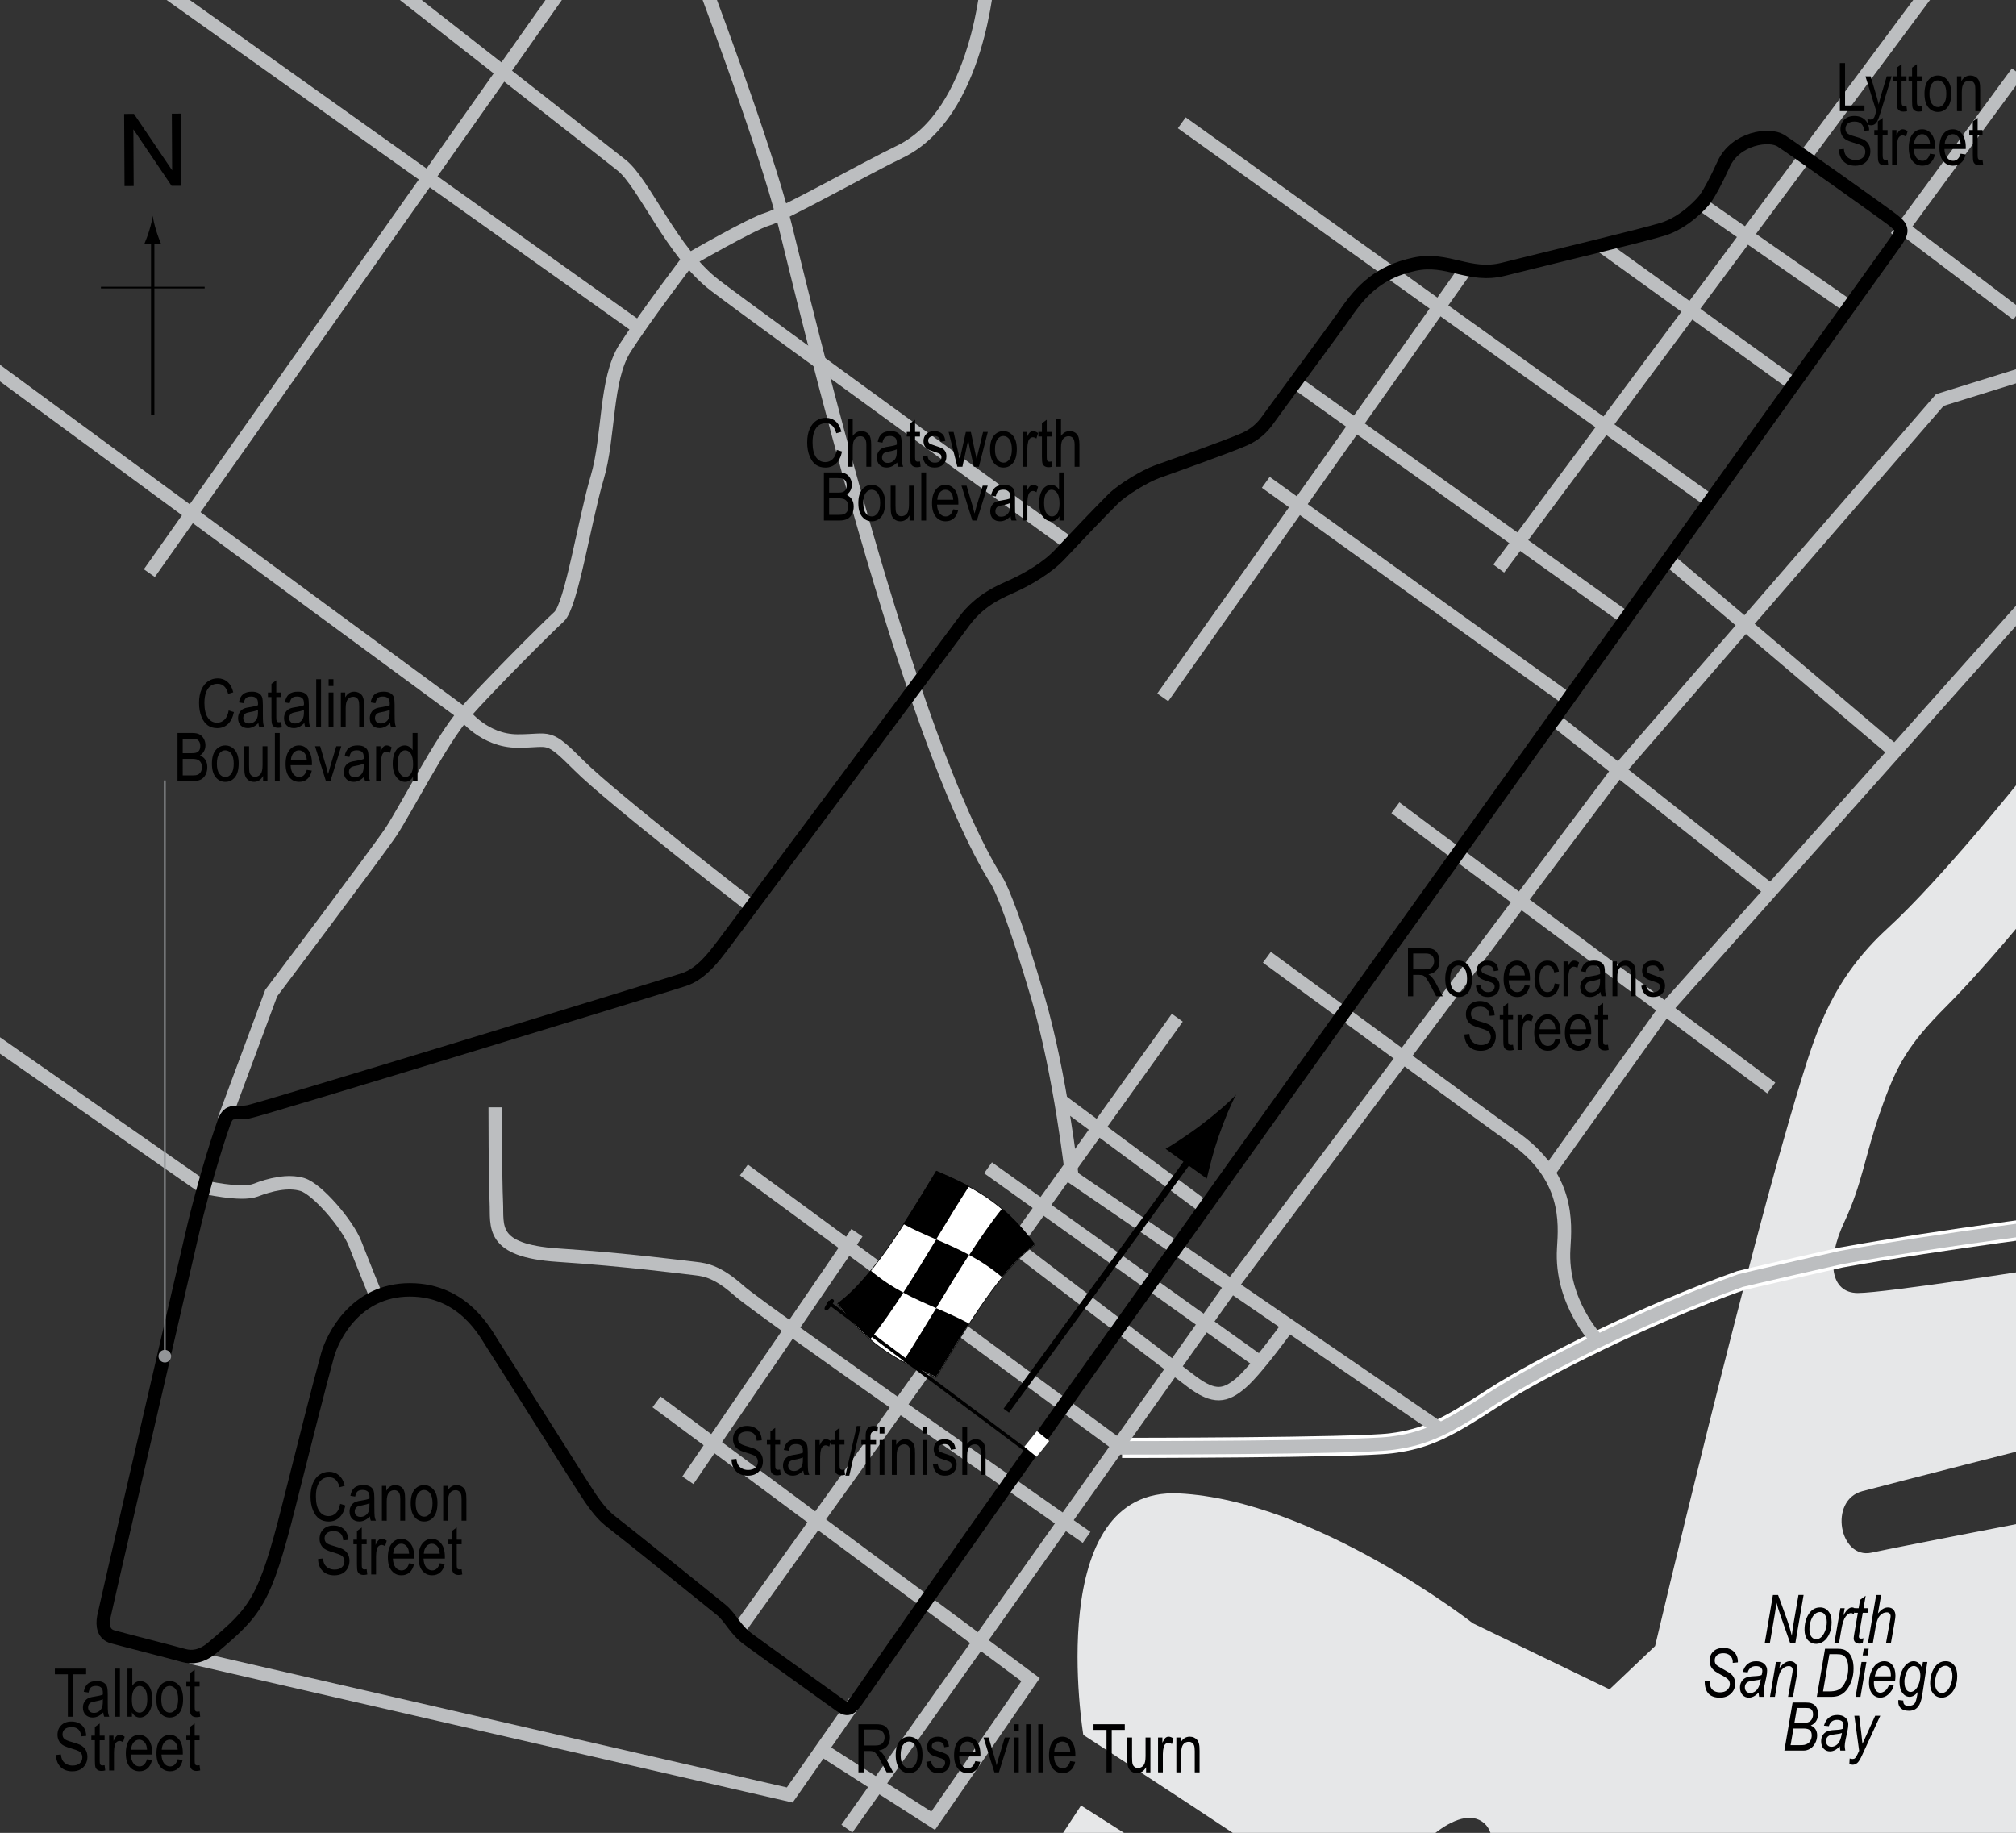 <?xml version="1.0" encoding="UTF-8"?> <!-- Generator: Adobe Illustrator 14.0.0, SVG Export Plug-In . SVG Version: 6.00 Build 43363) --> <svg xmlns="http://www.w3.org/2000/svg" xmlns:xlink="http://www.w3.org/1999/xlink" version="1.1" x="0px" y="0px" width="300px" height="272.744px" viewBox="0 0 300 272.744" xml:space="preserve"><rect x="0" y="0" width="300" height="272.744" fill="#333333" stroke="none"/> <g id="Water"> <path fill="#E6E7E8" d="M300.869,115.795l1.694,19.322c0,0-7.118,8.814-12.881,14.577s-7.459,8.814-9.831,15.593 s-2.712,10.848-5.424,16.61s-2.034,10.508,2.034,10.508s27.797-3.729,27.797-3.729l-0.678,26.441c0,0-21.357,5.424-26.441,6.779 s-3.39,10.17,1.356,9.152s22.373-4.407,22.373-4.407l0.339,79.322l-205.085,1.356c0,0,14.238-24.068,27.797-25.085 s9.491-2.712,9.491-2.712l13.898,9.831l13.56-20.679l22.373,14.237c0,0,3.729,9.364,4.067,13.221s-9.152,14.576-9.152,14.576 l22.712,1.356c0,0,14.916-16.271,16.949-22.034s6.78-16.271,2.712-18.983s-11.525,5.423-13.221,9.152s-5.764,5.424-10.509,1.695 s-35.593-23.729-35.593-23.729s-6.102-36.95,14.237-35.933s43.729,19.322,43.729,19.322l20.339,9.83l6.78-6.44 c0,0,13.559-57.627,21.694-84.068c2.302-7.479,4.746-15.254,12.882-22.711S300.869,115.795,300.869,115.795z"></path> </g> <g id="Bridges"> <path fill="none" stroke="#FFFFFF" stroke-width="3" d="M214.427,212.744"></path> <path fill="none" stroke="#FFFFFF" stroke-width="3" d="M103.919-4.544"></path> <path fill="none" stroke="#FFFFFF" stroke-width="3" d="M166.97,215.456c0,0,34.576,0,40-0.678s8.474-2.372,15.254-6.779 s22.761-12.435,36.761-17.435c0.303-0.107,14.615-3.376,14.988-3.443c15.412-2.779,35.37-5.224,35.37-5.224"></path> </g> <g id="Sideroads"> <path fill="none" stroke="#BCBEC0" stroke-width="2" d="M103.919-4.544c0,0,9.831,25.762,12.881,37.966 s18.304,76.611,31.525,97.627c0.804,1.278,2.917,6.463,6.102,17.288c3.391,11.525,5.085,26.779,5.085,26.779l54.915,37.627"></path> <path fill="none" stroke="#BCBEC0" stroke-width="2" d="M110.699,174.1l56.271,41.355c0,0,34.576,0,40-0.678 s8.474-2.372,15.254-6.779s22.761-12.435,36.761-17.435c0.303-0.107,14.615-3.376,14.988-3.443 c15.412-2.779,35.37-5.224,35.37-5.224"></path> <path fill="none" stroke="#BCBEC0" stroke-width="2" d="M-10.474,148.272l40.667,28.333c0,0,5.666,1.333,7.833,0.5 c2.167-0.833,4.833-1.5,7-0.833s6.667,5.833,7.833,8.833s3,7.5,3,7.5"></path> <path fill="none" stroke="#BCBEC0" stroke-width="2" d="M33.36,166.605l7-18.833c0,0,15.833-21,17.833-24s7.5-13.667,10.833-17.5 s12.334-12.833,14.167-14.5s3.833-14.5,5.667-20.667s1.167-14.666,4.167-19.333s9.333-13,9.333-13s9.5-5.5,11.833-6.167 s14.949-7.741,19.667-10c11.833-5.667,13.167-26.167,13.167-26.167"></path> <path fill="none" stroke="#BCBEC0" stroke-width="2" d="M56.36-3.728c0,0,32.833,25.666,36.167,28.333s7.5,13,13.833,17.833 s52.833,38.5,52.833,38.5"></path> <line fill="none" stroke="#BCBEC0" stroke-width="2" x1="282.36" y1="33.272" x2="300.193" y2="46.772"></line> <line fill="none" stroke="#BCBEC0" stroke-width="2" x1="282.193" y1="35.272" x2="300.193" y2="10.772"></line> <path fill="none" stroke="#BCBEC0" stroke-width="2" d="M188.527,142.439c0,0,33.875,24.865,36.5,26.667 c8.5,5.833,7.905,12.836,7.666,16.667c-0.5,8,5,13.667,5,13.667"></path> <polyline fill="none" stroke="#BCBEC0" stroke-width="2" points="126.026,272.106 183.193,191.439 240.19,115.455 288.665,59.523 303.919,54.777 "></polyline> <polyline fill="none" stroke="#BCBEC0" stroke-width="2" points="97.693,208.606 153.36,249.939 138.86,270.939 122.193,260.272 "></polyline> <polyline fill="none" stroke="#BCBEC0" stroke-width="2" points="28.36,246.606 117.526,267.106 127.193,253.272 "></polyline> <path fill="none" stroke="#BCBEC0" stroke-width="2" d="M73.693,164.772c0,0,0,10.667,0.167,14.167s-1,7.166,9.167,7.833 s19,1.833,20.5,2s3.333,0.501,6.5,3.334s51.667,36.666,51.667,36.666"></path> <line fill="none" stroke="#BCBEC0" stroke-width="2" x1="147.027" y1="173.772" x2="187.36" y2="202.606"></line> <path fill="none" stroke="#BCBEC0" stroke-width="2" d="M191.693,197.272c0,0-4.667,6.5-7,8.5s-4,2.334-7.333-0.166 s-34.5-26.334-34.5-26.334"></path> <line fill="none" stroke="#BCBEC0" stroke-width="2" x1="109.86" y1="242.606" x2="175.193" y2="151.439"></line> <line fill="none" stroke="#BCBEC0" stroke-width="2" x1="102.36" y1="220.272" x2="127.526" y2="183.439"></line> <line fill="none" stroke="#BCBEC0" stroke-width="2" x1="179.193" y1="179.606" x2="157.86" y2="163.772"></line> <line fill="none" stroke="#BCBEC0" stroke-width="2" x1="192.86" y1="56.939" x2="242.36" y2="92.272"></line> <line fill="none" stroke="#BCBEC0" stroke-width="2" x1="254.527" y1="74.605" x2="175.86" y2="18.272"></line> <line fill="none" stroke="#BCBEC0" stroke-width="2" x1="238.36" y1="36.605" x2="267.027" y2="57.272"></line> <line fill="none" stroke="#BCBEC0" stroke-width="2" x1="287.36" y1="-1.895" x2="223.027" y2="84.605"></line> <line fill="none" stroke="#BCBEC0" stroke-width="2" x1="274.86" y1="45.439" x2="253.027" y2="30.272"></line> <line fill="none" stroke="#BCBEC0" stroke-width="2" x1="218.193" y1="39.939" x2="173.027" y2="103.772"></line> <line fill="none" stroke="#BCBEC0" stroke-width="2" x1="188.36" y1="71.772" x2="233.36" y2="104.105"></line> <path fill="none" stroke="#BCBEC0" stroke-width="2" d="M-9.301,48.676l78.328,57.596c0,0,3,4,8,4s4.334-1.167,9.167,3.667 s25.5,20.833,25.5,20.833"></path> <line fill="none" stroke="#BCBEC0" stroke-width="2" x1="16.801" y1="-6.917" x2="94.428" y2="48.337"></line> <line fill="none" stroke="#BCBEC0" stroke-width="2" x1="87.987" y1="-7.935" x2="22.224" y2="85.286"></line> <line fill="none" stroke="#BCBEC0" stroke-width="2" x1="263.581" y1="161.896" x2="207.648" y2="120.201"></line> <line fill="none" stroke="#BCBEC0" stroke-width="2" x1="232.055" y1="107.659" x2="262.902" y2="132.065"></line> <polyline fill="none" stroke="#BCBEC0" stroke-width="2" points="230.699,174.1 247.648,150.371 303.242,87.998 "></polyline> <line fill="none" stroke="#BCBEC0" stroke-width="2" x1="248.665" y1="83.591" x2="282.224" y2="112.065"></line> </g> <g id="Circuit"> <path fill="none" stroke="#000000" stroke-width="2" d="M127.776,252.606c0.343-0.496,15.971-23.086,37.417-53.166 c45.199-63.399,115.902-162.063,116.75-163.25c1.25-1.75,1.292-2.25-0.333-3.5s-14.833-10.625-16.583-11.75s-6.786-0.378-8.542,3.5 c-1.208,2.667-2.125,4.25-2.625,5s-3.167,3.667-6.417,4.667s-16.428,4.122-23.708,5.958c-5.125,1.292-8.302-1.819-13.25-0.75 c-5.208,1.125-7.875,3.834-10.292,7.375c-1.232,1.806-10.625,14.5-11.5,15.75s-1.975,2.242-3.5,2.917 c-2.542,1.125-11.25,4.208-13,4.833s-5.145,2.645-6.583,4.083c-2,2-5.542,5.709-7.917,8.25c-1.872,2.003-4.833,3.666-6.708,4.541 s-5,2-7.5,5.375s-34.708,46.625-35.958,48.25s-3.125,4.208-5.75,5.083s-62.792,19.291-64.792,19.666s-2.875-0.5-3.625,1.5 c-0.227,0.604-2.682,7.604-4.833,16.917c-5.083,22-12.909,55.791-13.083,56.75c-0.25,1.375,0,2.584,1.292,2.958 c1.054,0.306,8.542,2.209,10.625,2.792c1.142,0.319,2.606,0.22,4.25-1.167c6.417-5.416,7.771-6.775,11.375-21.125 c2.292-9.124,4.708-18.624,5.75-22.375c0.74-2.666,4.125-9.75,12.25-9.75s11.375,6.667,12.375,8.167s13.125,20.833,14.5,22.833 s2.199,2.813,3.25,3.625c2.75,2.126,12.958,10.376,16.167,12.959c1.447,1.165,2.051,2.928,4.083,4.416 c3.417,2.501,9.75,7.001,13.667,9.834C126.246,254.655,126.651,254.231,127.776,252.606z"></path> </g> <g id="Startline"> <line fill="none" stroke="#FFFFFF" stroke-width="3" x1="153.36" y1="214.126" x2="155.193" y2="215.606"></line> </g> <g id="Flag"> <g> <g> <path fill="#FFFFFF" stroke="#000000" stroke-width="0.1" d="M154.01,185.232c-4.903,3.529-9.808,11.629-14.711,19.721 c-4.888-2.128-9.776-4.264-14.664-10.938c4.905-3.528,9.809-11.628,14.714-19.719 C144.236,176.422,149.124,178.558,154.01,185.232z"></path> <path d="M134.43,192.347c-1.635,2.529-3.27,4.89-4.905,6.91c-1.629-1.384-3.259-3.104-4.889-5.329 c1.635-1.176,3.27-2.86,4.905-4.883C131.171,190.426,132.8,191.47,134.43,192.347z"></path> <path d="M144.203,196.947c-1.636,2.529-3.271,5.229-4.907,7.927c-1.629-0.71-3.258-1.42-4.887-2.299 c1.635-2.527,3.271-5.225,4.906-7.921C140.944,195.362,142.573,196.071,144.203,196.947z"></path> <path d="M144.209,186.723c-1.635,2.53-3.271,5.229-4.906,7.926c-1.629-0.709-3.259-1.419-4.888-2.298 c1.635-2.527,3.271-5.225,4.906-7.922C140.951,185.138,142.58,185.847,144.209,186.723z"></path> <path d="M154.02,185.171c-1.636,1.175-3.271,2.858-4.907,4.881c-1.628-1.382-3.257-2.428-4.886-3.305 c1.635-2.529,3.27-4.889,4.905-6.908C150.762,181.224,152.391,182.946,154.02,185.171z"></path> <path d="M144.209,176.508c-1.635,2.53-3.27,5.229-4.905,7.927c-1.629-0.709-3.258-1.418-4.887-2.296 c1.636-2.528,3.272-5.226,4.908-7.923C140.953,174.924,142.582,175.633,144.209,176.508z"></path> </g> </g> <line fill="#FFFFFF" stroke="#000000" stroke-width="0.5" x1="123.173" y1="193.735" x2="152.612" y2="215.758"></line> <path d="M123.993,193.376c0.157,0.115,0.215,0.258-0.312,0.965c-0.529,0.704-0.709,0.726-0.867,0.611 c-0.155-0.119-0.224-0.328,0.305-1.033C123.646,193.214,123.838,193.258,123.993,193.376z"></path> <g> <line fill="none" stroke="#000000" x1="149.745" y1="209.914" x2="178.007" y2="171.116"></line> <path d="M181.328,169.146c-0.847,2.447-1.233,4.158-1.75,6.238l-6.132-4.43c0.692-0.378,3.317-2.048,5.374-3.62 c2.206-1.683,4.062-3.312,5.135-4.46C183.199,164.252,182.23,166.526,181.328,169.146z"></path> </g> </g> <g id="North"> <g> <g> <g> <line fill="none" stroke="#000000" stroke-width="0.5" x1="22.723" y1="61.772" x2="22.723" y2="35.489"></line> <path d="M22.211,34.308c-0.25,0.827-0.48,1.364-0.746,2.027h2.521c-0.112-0.237-0.496-1.2-0.745-2.027 c-0.268-0.885-0.45-1.687-0.516-2.207C22.661,32.622,22.478,33.423,22.211,34.308z"></path> </g> </g> </g> <line fill="none" stroke="#000000" stroke-width="0.25" x1="15.018" y1="42.797" x2="30.454" y2="42.797"></line> <g> <path d="M18.529,27.688l-0.057-10.737l1.458-0.008l5.685,8.4l-0.045-8.43l1.362-0.007l0.057,10.737l-1.458,0.008l-5.685-8.407 l0.045,8.438L18.529,27.688z"></path> </g> </g> <g id="Labels"> <g> <path d="M209.519,148.244v-7.158h2.603c0.544,0,0.945,0.067,1.203,0.2c0.26,0.133,0.472,0.355,0.638,0.666 s0.249,0.671,0.249,1.081c0,0.54-0.141,0.978-0.422,1.313c-0.282,0.335-0.691,0.548-1.229,0.639 c0.218,0.131,0.384,0.264,0.498,0.398c0.231,0.273,0.435,0.578,0.61,0.913l1.025,1.948h-0.977l-0.783-1.488 c-0.303-0.583-0.532-0.975-0.687-1.177s-0.304-0.338-0.448-0.409c-0.145-0.07-0.348-0.105-0.607-0.105h-0.897v3.179H209.519z M210.295,144.245h1.67c0.364,0,0.642-0.044,0.83-0.132s0.339-0.226,0.449-0.415s0.166-0.409,0.166-0.659 c0-0.361-0.105-0.646-0.317-0.852s-0.525-0.31-0.942-0.31h-1.855V144.245z"></path> <path d="M215.066,145.651c0-0.895,0.188-1.571,0.563-2.026c0.377-0.456,0.853-0.684,1.429-0.684c0.566,0,1.04,0.228,1.421,0.684 s0.571,1.113,0.571,1.973c0,0.931-0.188,1.625-0.562,2.08s-0.852,0.684-1.431,0.684c-0.569,0-1.044-0.229-1.423-0.686 C215.255,147.217,215.066,146.543,215.066,145.651z M215.803,145.648c0,0.671,0.122,1.171,0.366,1.499s0.547,0.491,0.908,0.491 c0.339,0,0.629-0.166,0.872-0.496c0.242-0.331,0.363-0.829,0.363-1.494c0-0.668-0.122-1.166-0.366-1.494s-0.547-0.491-0.908-0.491 c-0.342,0-0.633,0.165-0.874,0.494S215.803,144.983,215.803,145.648z"></path> <path d="M219.622,146.691l0.718-0.137c0.042,0.366,0.157,0.639,0.346,0.816c0.188,0.179,0.438,0.268,0.75,0.268 c0.313,0,0.554-0.077,0.724-0.232c0.171-0.155,0.256-0.351,0.256-0.588c0-0.205-0.073-0.365-0.22-0.479 c-0.101-0.078-0.345-0.176-0.732-0.293c-0.56-0.172-0.935-0.319-1.123-0.439s-0.335-0.282-0.439-0.483s-0.156-0.431-0.156-0.688 c0-0.443,0.142-0.802,0.425-1.079s0.676-0.415,1.177-0.415c0.315,0,0.593,0.057,0.833,0.171c0.238,0.114,0.422,0.267,0.549,0.459 s0.215,0.467,0.264,0.825l-0.703,0.117c-0.065-0.566-0.373-0.85-0.923-0.85c-0.313,0-0.545,0.063-0.698,0.187 c-0.153,0.125-0.229,0.285-0.229,0.479c0,0.191,0.073,0.342,0.22,0.453c0.089,0.064,0.35,0.168,0.783,0.311 c0.597,0.189,0.982,0.34,1.157,0.453s0.312,0.266,0.409,0.46c0.097,0.194,0.146,0.425,0.146,0.692 c0,0.496-0.157,0.897-0.472,1.203c-0.313,0.307-0.742,0.46-1.286,0.46C220.375,148.361,219.785,147.804,219.622,146.691z"></path> <path d="M226.907,146.574l0.742,0.112c-0.124,0.553-0.348,0.971-0.672,1.252c-0.323,0.282-0.725,0.422-1.203,0.422 c-0.603,0-1.09-0.229-1.463-0.686c-0.372-0.458-0.559-1.117-0.559-1.98c0-0.895,0.188-1.578,0.564-2.048 c0.375-0.47,0.852-0.706,1.428-0.706c0.55,0,1.009,0.231,1.377,0.693s0.552,1.131,0.552,2.007l-0.005,0.234h-3.174 c0.029,0.583,0.164,1.022,0.405,1.318s0.534,0.444,0.879,0.444C226.319,147.638,226.695,147.283,226.907,146.574z M224.539,145.153h2.373c-0.032-0.449-0.129-0.785-0.288-1.006c-0.231-0.322-0.525-0.483-0.884-0.483 c-0.322,0-0.598,0.134-0.825,0.403S224.561,144.697,224.539,145.153z"></path> <path d="M231.345,146.344l0.708,0.112c-0.081,0.619-0.285,1.09-0.613,1.416c-0.326,0.326-0.72,0.488-1.179,0.488 c-0.557,0-1.015-0.229-1.374-0.686c-0.36-0.458-0.54-1.134-0.54-2.029c0-0.902,0.182-1.578,0.544-2.029 c0.363-0.451,0.83-0.676,1.399-0.676c0.439,0,0.81,0.137,1.11,0.41c0.302,0.273,0.494,0.684,0.579,1.23l-0.698,0.127 c-0.068-0.35-0.188-0.611-0.356-0.785c-0.169-0.173-0.373-0.26-0.61-0.26c-0.354,0-0.648,0.157-0.881,0.471 c-0.233,0.314-0.35,0.813-0.35,1.497c0,0.707,0.111,1.217,0.334,1.533c0.224,0.316,0.509,0.474,0.857,0.474 c0.273,0,0.507-0.105,0.701-0.315C231.17,147.113,231.293,146.787,231.345,146.344z"></path> <path d="M232.664,148.244v-5.186h0.649v0.786c0.166-0.365,0.318-0.606,0.457-0.725c0.138-0.119,0.293-0.178,0.466-0.178 c0.241,0,0.486,0.094,0.737,0.283l-0.244,0.815c-0.179-0.127-0.354-0.19-0.522-0.19c-0.153,0-0.293,0.054-0.42,0.161 s-0.217,0.257-0.269,0.449c-0.091,0.335-0.137,0.692-0.137,1.069v2.715H232.664z"></path> <path d="M238.162,147.604c-0.241,0.25-0.491,0.439-0.752,0.566s-0.53,0.19-0.811,0.19c-0.442,0-0.796-0.133-1.06-0.4 s-0.396-0.626-0.396-1.079c0-0.299,0.062-0.565,0.186-0.796s0.293-0.412,0.508-0.542s0.54-0.226,0.977-0.288 c0.586-0.086,1.016-0.188,1.289-0.308l0.005-0.225c0-0.355-0.063-0.604-0.19-0.747c-0.179-0.208-0.454-0.313-0.825-0.313 c-0.335,0-0.586,0.069-0.752,0.208s-0.288,0.4-0.366,0.783l-0.708-0.117c0.101-0.557,0.305-0.962,0.613-1.216 c0.307-0.254,0.747-0.381,1.32-0.381c0.446,0,0.796,0.084,1.05,0.251s0.414,0.375,0.481,0.623c0.066,0.248,0.1,0.609,0.1,1.084 v1.172c0,0.82,0.016,1.337,0.047,1.55c0.03,0.213,0.092,0.421,0.183,0.623h-0.752 C238.233,148.064,238.184,147.852,238.162,147.604z M238.103,145.641c-0.264,0.13-0.656,0.241-1.177,0.332 c-0.303,0.052-0.515,0.111-0.635,0.178s-0.214,0.161-0.281,0.283c-0.066,0.122-0.1,0.263-0.1,0.422 c0,0.248,0.076,0.445,0.229,0.593s0.364,0.222,0.635,0.222c0.257,0,0.491-0.067,0.7-0.2c0.211-0.133,0.367-0.312,0.472-0.535 s0.156-0.548,0.156-0.974V145.641z"></path> <path d="M239.954,148.244v-5.186h0.649v0.732c0.156-0.285,0.347-0.498,0.572-0.638c0.227-0.141,0.485-0.211,0.778-0.211 c0.227,0,0.438,0.045,0.631,0.134s0.35,0.207,0.468,0.352c0.119,0.145,0.207,0.333,0.266,0.564s0.088,0.586,0.088,1.064v3.188 h-0.718v-3.158c0-0.381-0.032-0.66-0.098-0.836c-0.065-0.176-0.167-0.312-0.305-0.408c-0.139-0.096-0.299-0.144-0.481-0.144 c-0.345,0-0.62,0.129-0.825,0.386s-0.308,0.699-0.308,1.325v2.835H239.954z"></path> <path d="M244.236,146.691l0.718-0.137c0.042,0.366,0.157,0.639,0.346,0.816c0.188,0.179,0.438,0.268,0.75,0.268 c0.313,0,0.554-0.077,0.724-0.232c0.171-0.155,0.256-0.351,0.256-0.588c0-0.205-0.073-0.365-0.22-0.479 c-0.101-0.078-0.345-0.176-0.732-0.293c-0.56-0.172-0.935-0.319-1.123-0.439s-0.335-0.282-0.439-0.483s-0.156-0.431-0.156-0.688 c0-0.443,0.142-0.802,0.425-1.079s0.676-0.415,1.177-0.415c0.315,0,0.594,0.057,0.832,0.171c0.24,0.114,0.423,0.267,0.55,0.459 s0.215,0.467,0.264,0.825l-0.703,0.117c-0.065-0.566-0.373-0.85-0.923-0.85c-0.313,0-0.545,0.063-0.698,0.187 c-0.153,0.125-0.229,0.285-0.229,0.479c0,0.191,0.073,0.342,0.22,0.453c0.089,0.064,0.35,0.168,0.783,0.311 c0.597,0.189,0.982,0.34,1.157,0.453s0.312,0.266,0.409,0.46c0.097,0.194,0.146,0.425,0.146,0.692 c0,0.496-0.157,0.897-0.471,1.203c-0.314,0.307-0.743,0.46-1.287,0.46C244.99,148.361,244.399,147.804,244.236,146.691z"></path> <path d="M217.918,153.939l0.732-0.078c0.039,0.394,0.128,0.701,0.266,0.92c0.139,0.22,0.337,0.396,0.594,0.53s0.547,0.2,0.869,0.2 c0.462,0,0.821-0.113,1.076-0.338c0.256-0.226,0.384-0.519,0.384-0.88c0-0.211-0.046-0.396-0.14-0.553 c-0.092-0.158-0.232-0.287-0.42-0.388c-0.187-0.101-0.591-0.243-1.213-0.427c-0.554-0.165-0.947-0.33-1.182-0.496 s-0.417-0.377-0.547-0.632s-0.195-0.544-0.195-0.867c0-0.58,0.188-1.053,0.562-1.421s0.879-0.552,1.514-0.552 c0.437,0,0.817,0.086,1.146,0.259c0.326,0.172,0.58,0.42,0.762,0.742c0.18,0.322,0.277,0.702,0.29,1.138l-0.747,0.068 c-0.039-0.465-0.178-0.811-0.418-1.035c-0.238-0.225-0.575-0.337-1.008-0.337c-0.439,0-0.774,0.099-1.006,0.295 s-0.347,0.452-0.347,0.764c0,0.29,0.085,0.514,0.254,0.674c0.169,0.159,0.55,0.321,1.143,0.484c0.579,0.16,0.985,0.299,1.22,0.417 c0.358,0.183,0.628,0.423,0.811,0.721c0.183,0.298,0.274,0.653,0.274,1.066c0,0.41-0.096,0.783-0.288,1.119 c-0.192,0.337-0.453,0.593-0.783,0.769c-0.331,0.175-0.729,0.263-1.194,0.263c-0.726,0-1.305-0.218-1.735-0.654 C218.159,155.275,217.935,154.685,217.918,153.939z"></path> <path d="M225.15,155.458l0.098,0.776c-0.198,0.052-0.378,0.078-0.537,0.078c-0.251,0-0.452-0.05-0.605-0.149 s-0.258-0.235-0.315-0.408c-0.057-0.172-0.085-0.516-0.085-1.03v-2.983h-0.527v-0.684h0.527v-1.284l0.718-0.527v1.812h0.728v0.684 h-0.728v3.032c0,0.28,0.021,0.46,0.063,0.542c0.062,0.117,0.178,0.176,0.347,0.176C224.914,155.492,225.02,155.48,225.15,155.458z "></path> <path d="M225.829,156.244v-5.186h0.649v0.786c0.166-0.365,0.318-0.606,0.456-0.725c0.139-0.119,0.294-0.178,0.467-0.178 c0.241,0,0.486,0.094,0.737,0.283l-0.244,0.815c-0.179-0.127-0.354-0.19-0.522-0.19c-0.153,0-0.293,0.054-0.42,0.161 s-0.217,0.257-0.269,0.449c-0.091,0.335-0.137,0.692-0.137,1.069v2.715H225.829z"></path> <path d="M231.463,154.574l0.742,0.112c-0.124,0.553-0.348,0.971-0.672,1.252c-0.323,0.282-0.725,0.422-1.203,0.422 c-0.603,0-1.09-0.229-1.463-0.686c-0.372-0.458-0.559-1.117-0.559-1.98c0-0.895,0.188-1.578,0.564-2.048 c0.375-0.47,0.852-0.706,1.428-0.706c0.55,0,1.009,0.231,1.377,0.693s0.552,1.131,0.552,2.007l-0.005,0.234h-3.174 c0.029,0.583,0.164,1.022,0.405,1.318s0.534,0.444,0.879,0.444C230.875,155.638,231.251,155.283,231.463,154.574z M229.095,153.153h2.373c-0.032-0.449-0.129-0.785-0.288-1.006c-0.231-0.322-0.525-0.483-0.884-0.483 c-0.322,0-0.598,0.134-0.825,0.403S229.118,152.697,229.095,153.153z"></path> <path d="M236.024,154.574l0.742,0.112c-0.124,0.553-0.348,0.971-0.672,1.252c-0.323,0.282-0.725,0.422-1.203,0.422 c-0.603,0-1.09-0.229-1.463-0.686c-0.372-0.458-0.559-1.117-0.559-1.98c0-0.895,0.188-1.578,0.564-2.048 c0.375-0.47,0.852-0.706,1.428-0.706c0.55,0,1.009,0.231,1.377,0.693s0.552,1.131,0.552,2.007l-0.005,0.234h-3.174 c0.029,0.583,0.164,1.022,0.405,1.318s0.534,0.444,0.879,0.444C235.436,155.638,235.812,155.283,236.024,154.574z M233.656,153.153h2.373c-0.032-0.449-0.129-0.785-0.288-1.006c-0.231-0.322-0.525-0.483-0.884-0.483 c-0.322,0-0.598,0.134-0.825,0.403S233.678,152.697,233.656,153.153z"></path> <path d="M239.281,155.458l0.098,0.776c-0.198,0.052-0.378,0.078-0.537,0.078c-0.251,0-0.452-0.05-0.605-0.149 s-0.258-0.235-0.315-0.408c-0.057-0.172-0.085-0.516-0.085-1.03v-2.983h-0.527v-0.684h0.527v-1.284l0.718-0.527v1.812h0.728v0.684 h-0.728v3.032c0,0.28,0.021,0.46,0.063,0.542c0.062,0.117,0.178,0.176,0.347,0.176 C239.044,155.492,239.151,155.48,239.281,155.458z"></path> </g> <g> <path d="M108.857,217.166l0.732-0.078c0.039,0.395,0.128,0.701,0.266,0.92c0.139,0.221,0.337,0.396,0.594,0.53 s0.547,0.2,0.869,0.2c0.462,0,0.821-0.113,1.076-0.338c0.256-0.227,0.384-0.52,0.384-0.881c0-0.211-0.046-0.395-0.14-0.553 c-0.092-0.157-0.232-0.286-0.42-0.387c-0.187-0.102-0.591-0.243-1.213-0.428c-0.554-0.164-0.947-0.329-1.182-0.495 s-0.417-0.377-0.547-0.632c-0.13-0.256-0.195-0.545-0.195-0.867c0-0.58,0.188-1.053,0.562-1.421s0.879-0.552,1.514-0.552 c0.437,0,0.817,0.086,1.146,0.259c0.326,0.173,0.58,0.42,0.762,0.742c0.18,0.322,0.277,0.702,0.29,1.138l-0.747,0.068 c-0.039-0.465-0.178-0.811-0.418-1.035c-0.238-0.225-0.575-0.337-1.008-0.337c-0.439,0-0.774,0.099-1.006,0.296 c-0.231,0.196-0.347,0.451-0.347,0.764c0,0.289,0.085,0.514,0.254,0.674c0.169,0.159,0.55,0.32,1.143,0.484 c0.579,0.16,0.985,0.299,1.22,0.417c0.358,0.183,0.628,0.423,0.811,0.721s0.274,0.653,0.274,1.065c0,0.41-0.096,0.783-0.288,1.119 c-0.192,0.338-0.453,0.594-0.783,0.77c-0.331,0.175-0.729,0.263-1.194,0.263c-0.726,0-1.305-0.218-1.735-0.654 C109.097,218.501,108.874,217.912,108.857,217.166z"></path> <path d="M116.088,218.684l0.098,0.776c-0.198,0.053-0.378,0.078-0.537,0.078c-0.251,0-0.452-0.05-0.605-0.148 c-0.153-0.1-0.258-0.236-0.315-0.408c-0.057-0.172-0.085-0.516-0.085-1.03v-2.983h-0.527v-0.684h0.527V213l0.718-0.527v1.812 h0.728v0.684h-0.728V218c0,0.28,0.021,0.46,0.063,0.542c0.062,0.117,0.178,0.176,0.347,0.176 C115.852,218.718,115.958,218.707,116.088,218.684z"></path> <path d="M119.536,218.831c-0.241,0.251-0.491,0.439-0.752,0.566s-0.53,0.19-0.811,0.19c-0.442,0-0.796-0.133-1.06-0.4 s-0.396-0.627-0.396-1.079c0-0.3,0.062-0.565,0.186-0.796s0.293-0.412,0.508-0.542s0.54-0.226,0.977-0.288 c0.586-0.086,1.016-0.188,1.289-0.308l0.005-0.225c0-0.354-0.063-0.604-0.19-0.747c-0.179-0.209-0.454-0.313-0.825-0.313 c-0.335,0-0.586,0.069-0.752,0.209c-0.166,0.139-0.288,0.399-0.366,0.782l-0.708-0.117c0.101-0.557,0.305-0.962,0.613-1.216 c0.307-0.254,0.747-0.381,1.32-0.381c0.446,0,0.796,0.084,1.05,0.252c0.254,0.167,0.414,0.375,0.481,0.622 c0.066,0.247,0.1,0.608,0.1,1.084v1.172c0,0.82,0.016,1.337,0.047,1.55c0.03,0.214,0.092,0.422,0.183,0.623h-0.752 C119.607,219.291,119.558,219.078,119.536,218.831z M119.477,216.868c-0.264,0.13-0.656,0.241-1.177,0.332 c-0.303,0.052-0.515,0.111-0.635,0.179c-0.12,0.066-0.214,0.16-0.281,0.283c-0.066,0.121-0.1,0.262-0.1,0.422 c0,0.248,0.076,0.445,0.229,0.594c0.153,0.147,0.364,0.222,0.635,0.222c0.257,0,0.491-0.067,0.7-0.2 c0.211-0.133,0.367-0.312,0.472-0.535c0.104-0.223,0.156-0.547,0.156-0.974V216.868z"></path> <path d="M121.328,219.47v-5.186h0.649v0.786c0.166-0.364,0.318-0.606,0.456-0.726c0.139-0.118,0.294-0.178,0.467-0.178 c0.241,0,0.486,0.094,0.737,0.283l-0.244,0.815c-0.179-0.127-0.354-0.19-0.522-0.19c-0.153,0-0.293,0.054-0.42,0.161 s-0.217,0.257-0.269,0.449c-0.091,0.335-0.137,0.692-0.137,1.069v2.715H121.328z"></path> <path d="M125.659,218.684l0.098,0.776c-0.198,0.053-0.378,0.078-0.537,0.078c-0.251,0-0.452-0.05-0.605-0.148 c-0.153-0.1-0.258-0.236-0.315-0.408c-0.057-0.172-0.085-0.516-0.085-1.03v-2.983h-0.527v-0.684h0.527V213l0.718-0.527v1.812 h0.728v0.684h-0.728V218c0,0.28,0.021,0.46,0.063,0.542c0.062,0.117,0.178,0.176,0.347,0.176 C125.422,218.718,125.529,218.707,125.659,218.684z"></path> <path d="M125.801,219.587l1.7-7.397h0.586l-1.705,7.397H125.801z"></path> <path d="M128.818,219.47v-4.502h-0.64v-0.684h0.64v-0.552c0-0.407,0.042-0.712,0.127-0.915c0.085-0.204,0.215-0.359,0.39-0.467 s0.394-0.161,0.658-0.161c0.206,0,0.431,0.03,0.676,0.093l-0.107,0.762c-0.149-0.033-0.291-0.049-0.425-0.049 c-0.215,0-0.369,0.057-0.461,0.168c-0.094,0.113-0.14,0.326-0.14,0.643v0.479h0.83v0.684h-0.83v4.502H128.818z"></path> <path d="M130.898,213.323v-1.011h0.718v1.011H130.898z M130.898,219.47v-5.186h0.718v5.186H130.898z"></path> <path d="M132.719,219.47v-5.186h0.649v0.732c0.156-0.285,0.347-0.498,0.572-0.639c0.227-0.141,0.485-0.211,0.778-0.211 c0.227,0,0.438,0.045,0.631,0.135c0.193,0.089,0.35,0.206,0.468,0.352c0.119,0.145,0.207,0.332,0.266,0.563 s0.088,0.586,0.088,1.064v3.188h-0.718v-3.158c0-0.381-0.032-0.659-0.098-0.836c-0.065-0.176-0.167-0.312-0.306-0.408 c-0.138-0.096-0.298-0.144-0.48-0.144c-0.345,0-0.62,0.129-0.825,0.386c-0.205,0.258-0.308,0.699-0.308,1.325v2.835H132.719z"></path> <path d="M137.28,213.323v-1.011h0.718v1.011H137.28z M137.28,219.47v-5.186h0.718v5.186H137.28z"></path> <path d="M138.823,217.917l0.718-0.137c0.042,0.366,0.157,0.639,0.346,0.816c0.188,0.179,0.438,0.268,0.75,0.268 c0.313,0,0.554-0.077,0.724-0.232c0.171-0.154,0.256-0.35,0.256-0.588c0-0.205-0.073-0.365-0.22-0.479 c-0.101-0.078-0.345-0.176-0.732-0.293c-0.56-0.172-0.935-0.318-1.123-0.439s-0.335-0.281-0.439-0.483s-0.156-0.431-0.156-0.688 c0-0.443,0.142-0.803,0.425-1.079s0.676-0.415,1.177-0.415c0.315,0,0.594,0.057,0.832,0.171c0.24,0.114,0.423,0.267,0.55,0.459 s0.215,0.468,0.264,0.825l-0.703,0.117c-0.065-0.566-0.373-0.85-0.923-0.85c-0.313,0-0.545,0.063-0.698,0.188 s-0.229,0.284-0.229,0.479c0,0.191,0.073,0.342,0.22,0.453c0.089,0.064,0.35,0.168,0.783,0.311 c0.597,0.189,0.982,0.34,1.157,0.453c0.175,0.111,0.312,0.266,0.409,0.459c0.097,0.194,0.146,0.426,0.146,0.692 c0,0.495-0.157,0.897-0.471,1.203c-0.314,0.307-0.743,0.46-1.287,0.46C139.577,219.587,138.986,219.031,138.823,217.917z"></path> <path d="M143.203,219.47v-7.158h0.718v2.568c0.169-0.238,0.36-0.416,0.573-0.535c0.214-0.118,0.449-0.178,0.706-0.178 c0.452,0,0.81,0.145,1.071,0.432c0.263,0.289,0.394,0.816,0.394,1.585v3.286h-0.718v-3.286c0-0.449-0.08-0.771-0.239-0.967 s-0.379-0.293-0.659-0.293c-0.313,0-0.578,0.126-0.799,0.376c-0.219,0.25-0.329,0.695-0.329,1.333v2.837H143.203z"></path> </g> <g> <path d="M273.787,16.541V9.382h0.776v6.313h2.891v0.845H273.787z"></path> <path d="M277.971,18.538l-0.078-0.825c0.159,0.052,0.297,0.078,0.41,0.078c0.153,0,0.279-0.031,0.379-0.093 s0.182-0.158,0.247-0.288c0.022-0.046,0.117-0.333,0.283-0.861l-1.617-5.193h0.776l0.889,3.001c0.11,0.374,0.213,0.774,0.308,1.2 c0.081-0.403,0.179-0.797,0.293-1.181l0.908-3.021h0.723l-1.613,5.273c-0.212,0.684-0.379,1.14-0.501,1.37 s-0.261,0.395-0.416,0.496c-0.154,0.101-0.33,0.151-0.525,0.151C278.298,18.645,278.144,18.609,277.971,18.538z"></path> <path d="M283.699,15.754l0.098,0.776c-0.198,0.052-0.378,0.078-0.537,0.078c-0.251,0-0.452-0.05-0.605-0.149 s-0.258-0.235-0.314-0.408c-0.058-0.172-0.086-0.516-0.086-1.03v-2.983h-0.527v-0.684h0.527v-1.284l0.718-0.527v1.812h0.728v0.684 h-0.728v3.032c0,0.28,0.021,0.46,0.063,0.542c0.062,0.117,0.178,0.176,0.347,0.176C283.462,15.789,283.569,15.777,283.699,15.754z "></path> <path d="M285.979,15.754l0.098,0.776c-0.198,0.052-0.378,0.078-0.537,0.078c-0.251,0-0.452-0.05-0.605-0.149 s-0.258-0.235-0.315-0.408c-0.057-0.172-0.085-0.516-0.085-1.03v-2.983h-0.527v-0.684h0.527v-1.284l0.718-0.527v1.812h0.728v0.684 h-0.728v3.032c0,0.28,0.021,0.46,0.063,0.542c0.062,0.117,0.178,0.176,0.347,0.176C285.743,15.789,285.849,15.777,285.979,15.754z "></path> <path d="M286.384,13.948c0-0.895,0.188-1.571,0.564-2.026c0.375-0.456,0.852-0.684,1.428-0.684c0.566,0,1.04,0.228,1.421,0.684 s0.571,1.113,0.571,1.973c0,0.931-0.188,1.625-0.562,2.08s-0.852,0.684-1.431,0.684c-0.569,0-1.044-0.229-1.424-0.686 C286.574,15.514,286.384,14.84,286.384,13.948z M287.122,13.945c0,0.671,0.122,1.171,0.366,1.499s0.547,0.491,0.908,0.491 c0.339,0,0.629-0.166,0.871-0.496c0.243-0.331,0.364-0.829,0.364-1.494c0-0.668-0.122-1.166-0.366-1.494s-0.547-0.491-0.908-0.491 c-0.342,0-0.633,0.165-0.874,0.494S287.122,13.28,287.122,13.945z"></path> <path d="M291.218,16.541v-5.186h0.649v0.732c0.156-0.285,0.347-0.498,0.572-0.638c0.227-0.141,0.485-0.211,0.778-0.211 c0.227,0,0.438,0.045,0.631,0.134s0.35,0.207,0.468,0.352c0.119,0.145,0.207,0.333,0.266,0.564s0.088,0.586,0.088,1.064v3.188 h-0.718v-3.158c0-0.381-0.032-0.66-0.098-0.836c-0.065-0.176-0.167-0.312-0.305-0.408c-0.139-0.096-0.299-0.144-0.481-0.144 c-0.345,0-0.62,0.129-0.825,0.386s-0.308,0.699-0.308,1.325v2.835H291.218z"></path> <path d="M273.656,22.236l0.732-0.078c0.039,0.394,0.128,0.701,0.266,0.92c0.139,0.22,0.337,0.396,0.594,0.53s0.547,0.2,0.869,0.2 c0.462,0,0.821-0.113,1.076-0.338c0.256-0.226,0.384-0.519,0.384-0.88c0-0.211-0.046-0.396-0.14-0.553 c-0.092-0.158-0.232-0.287-0.42-0.388c-0.187-0.101-0.591-0.243-1.213-0.427c-0.554-0.165-0.947-0.33-1.182-0.496 s-0.417-0.377-0.547-0.632s-0.195-0.544-0.195-0.867c0-0.58,0.188-1.053,0.562-1.421s0.879-0.552,1.514-0.552 c0.437,0,0.817,0.086,1.146,0.259c0.326,0.172,0.58,0.42,0.762,0.742c0.18,0.322,0.277,0.702,0.29,1.138l-0.747,0.068 c-0.039-0.465-0.178-0.811-0.418-1.035c-0.238-0.225-0.575-0.337-1.008-0.337c-0.439,0-0.774,0.099-1.006,0.295 s-0.347,0.452-0.347,0.764c0,0.29,0.085,0.514,0.254,0.674c0.169,0.159,0.55,0.321,1.143,0.484c0.579,0.16,0.985,0.299,1.22,0.417 c0.358,0.183,0.628,0.423,0.811,0.721c0.183,0.298,0.274,0.653,0.274,1.066c0,0.41-0.096,0.783-0.288,1.119 c-0.192,0.337-0.453,0.593-0.783,0.769c-0.331,0.175-0.729,0.263-1.194,0.263c-0.726,0-1.305-0.218-1.735-0.654 C273.896,23.572,273.672,22.981,273.656,22.236z"></path> <path d="M280.887,23.754l0.098,0.776c-0.198,0.052-0.378,0.078-0.537,0.078c-0.251,0-0.452-0.05-0.605-0.149 s-0.258-0.235-0.315-0.408c-0.057-0.172-0.085-0.516-0.085-1.03v-2.983h-0.527v-0.684h0.527v-1.284l0.718-0.527v1.812h0.728v0.684 h-0.728v3.032c0,0.28,0.021,0.46,0.063,0.542c0.062,0.117,0.178,0.176,0.347,0.176C280.651,23.789,280.757,23.777,280.887,23.754z "></path> <path d="M281.566,24.541v-5.186h0.649v0.786c0.166-0.365,0.318-0.606,0.456-0.725c0.139-0.119,0.294-0.178,0.467-0.178 c0.241,0,0.486,0.094,0.737,0.283l-0.244,0.815c-0.179-0.127-0.354-0.19-0.522-0.19c-0.153,0-0.293,0.054-0.42,0.161 s-0.217,0.257-0.269,0.449c-0.091,0.335-0.137,0.692-0.137,1.069v2.715H281.566z"></path> <path d="M287.201,22.871l0.742,0.112c-0.124,0.553-0.348,0.971-0.672,1.252c-0.323,0.282-0.725,0.422-1.203,0.422 c-0.603,0-1.09-0.229-1.463-0.686c-0.372-0.458-0.559-1.117-0.559-1.98c0-0.895,0.188-1.578,0.564-2.048 c0.375-0.47,0.852-0.706,1.428-0.706c0.55,0,1.009,0.231,1.377,0.693s0.552,1.131,0.552,2.007l-0.005,0.234h-3.174 c0.029,0.583,0.164,1.022,0.405,1.318s0.534,0.444,0.879,0.444C286.613,23.935,286.989,23.58,287.201,22.871z M284.833,21.45 h2.373c-0.032-0.449-0.129-0.785-0.288-1.006c-0.231-0.322-0.525-0.483-0.884-0.483c-0.322,0-0.598,0.134-0.825,0.403 S284.855,20.994,284.833,21.45z"></path> <path d="M291.761,22.871l0.742,0.112c-0.124,0.553-0.348,0.971-0.672,1.252c-0.323,0.282-0.725,0.422-1.203,0.422 c-0.603,0-1.09-0.229-1.463-0.686c-0.372-0.458-0.559-1.117-0.559-1.98c0-0.895,0.188-1.578,0.564-2.048 c0.375-0.47,0.852-0.706,1.428-0.706c0.55,0,1.009,0.231,1.377,0.693s0.552,1.131,0.552,2.007l-0.005,0.234h-3.174 c0.029,0.583,0.164,1.022,0.405,1.318s0.534,0.444,0.879,0.444C291.173,23.935,291.549,23.58,291.761,22.871z M289.393,21.45 h2.373c-0.032-0.449-0.129-0.785-0.288-1.006c-0.231-0.322-0.525-0.483-0.884-0.483c-0.322,0-0.598,0.134-0.825,0.403 S289.416,20.994,289.393,21.45z"></path> <path d="M295.018,23.754l0.098,0.776c-0.198,0.052-0.378,0.078-0.537,0.078c-0.251,0-0.452-0.05-0.605-0.149 s-0.258-0.235-0.315-0.408c-0.057-0.172-0.085-0.516-0.085-1.03v-2.983h-0.527v-0.684h0.527v-1.284l0.718-0.527v1.812h0.728v0.684 h-0.728v3.032c0,0.28,0.021,0.46,0.063,0.542c0.062,0.117,0.178,0.176,0.347,0.176C294.782,23.789,294.888,23.777,295.018,23.754z "></path> </g> <g> <path d="M10.097,255.458v-6.313H8.163v-0.845h4.653v0.845h-1.943v6.313H10.097z"></path> <path d="M15.36,254.818c-0.241,0.25-0.491,0.439-0.752,0.566s-0.53,0.19-0.811,0.19c-0.442,0-0.796-0.134-1.06-0.4 s-0.396-0.626-0.396-1.079c0-0.299,0.062-0.564,0.186-0.796s0.293-0.411,0.508-0.542s0.54-0.227,0.977-0.288 c0.586-0.086,1.016-0.188,1.289-0.308l0.005-0.225c0-0.355-0.063-0.604-0.19-0.747c-0.179-0.208-0.454-0.313-0.825-0.313 c-0.335,0-0.586,0.069-0.752,0.208c-0.166,0.14-0.288,0.4-0.366,0.783l-0.708-0.117c0.101-0.557,0.305-0.962,0.613-1.216 c0.307-0.254,0.747-0.381,1.32-0.381c0.446,0,0.796,0.084,1.05,0.251c0.254,0.168,0.414,0.375,0.481,0.623 c0.066,0.248,0.1,0.609,0.1,1.084v1.172c0,0.82,0.016,1.337,0.047,1.551c0.03,0.213,0.092,0.42,0.183,0.622h-0.752 C15.432,255.279,15.383,255.066,15.36,254.818z M15.302,252.855c-0.264,0.131-0.656,0.24-1.177,0.332 c-0.303,0.053-0.515,0.111-0.635,0.178c-0.12,0.067-0.214,0.162-0.281,0.283c-0.066,0.123-0.1,0.264-0.1,0.423 c0,0.247,0.076,0.445,0.229,0.593c0.153,0.148,0.364,0.223,0.635,0.223c0.257,0,0.491-0.066,0.7-0.2 c0.211-0.134,0.367-0.312,0.472-0.534c0.104-0.224,0.156-0.549,0.156-0.975V252.855z"></path> <path d="M17.128,255.458v-7.158h0.718v7.158H17.128z"></path> <path d="M19.633,255.458h-0.669v-7.158h0.723v2.554c0.153-0.234,0.326-0.409,0.521-0.525c0.193-0.115,0.409-0.173,0.646-0.173 c0.332,0,0.634,0.099,0.906,0.298c0.271,0.199,0.488,0.5,0.651,0.903s0.244,0.894,0.244,1.47c0,0.879-0.185,1.557-0.553,2.033 c-0.368,0.478-0.799,0.716-1.291,0.716c-0.248,0-0.471-0.064-0.668-0.192c-0.197-0.129-0.367-0.32-0.511-0.574V255.458z M19.622,252.826c0,0.537,0.049,0.939,0.146,1.206c0.099,0.267,0.237,0.47,0.416,0.61c0.18,0.141,0.379,0.21,0.598,0.21 c0.297,0,0.561-0.167,0.791-0.501c0.229-0.333,0.345-0.832,0.345-1.496c0-0.68-0.111-1.18-0.333-1.499s-0.494-0.479-0.817-0.479 c-0.297,0-0.563,0.167-0.796,0.501C19.738,251.711,19.622,252.195,19.622,252.826z"></path> <path d="M23.261,252.865c0-0.895,0.188-1.57,0.563-2.026c0.377-0.456,0.853-0.684,1.429-0.684c0.566,0,1.04,0.228,1.421,0.684 s0.571,1.113,0.571,1.973c0,0.931-0.188,1.624-0.562,2.08s-0.852,0.684-1.431,0.684c-0.569,0-1.044-0.229-1.423-0.687 C23.45,254.431,23.261,253.757,23.261,252.865z M23.998,252.863c0,0.671,0.122,1.17,0.366,1.498s0.547,0.491,0.908,0.491 c0.339,0,0.629-0.165,0.872-0.496c0.242-0.331,0.363-0.829,0.363-1.493c0-0.668-0.122-1.166-0.366-1.494s-0.547-0.491-0.908-0.491 c-0.342,0-0.633,0.165-0.874,0.493C24.118,251.701,23.998,252.197,23.998,252.863z"></path> <path d="M29.696,254.671l0.098,0.776c-0.198,0.052-0.378,0.078-0.537,0.078c-0.251,0-0.452-0.05-0.605-0.149 c-0.153-0.099-0.258-0.234-0.315-0.407c-0.057-0.173-0.085-0.517-0.085-1.03v-2.983h-0.527v-0.684h0.527v-1.284l0.718-0.527v1.812 h0.728v0.684h-0.728v3.032c0,0.279,0.021,0.461,0.063,0.542c0.062,0.117,0.178,0.176,0.347,0.176 C29.46,254.706,29.566,254.695,29.696,254.671z"></path> <path d="M8.332,261.153l0.732-0.078c0.039,0.394,0.128,0.7,0.266,0.921c0.139,0.219,0.337,0.396,0.594,0.529s0.547,0.2,0.869,0.2 c0.462,0,0.821-0.112,1.076-0.339c0.256-0.226,0.384-0.519,0.384-0.879c0-0.211-0.046-0.396-0.14-0.553 c-0.092-0.158-0.232-0.287-0.42-0.389c-0.187-0.1-0.591-0.242-1.213-0.426c-0.554-0.165-0.947-0.33-1.182-0.496 s-0.417-0.377-0.547-0.633c-0.13-0.255-0.195-0.544-0.195-0.866c0-0.579,0.188-1.054,0.562-1.421s0.879-0.552,1.514-0.552 c0.437,0,0.817,0.087,1.146,0.259c0.326,0.172,0.58,0.42,0.762,0.742c0.18,0.322,0.277,0.701,0.29,1.138l-0.747,0.068 c-0.039-0.466-0.178-0.811-0.418-1.035c-0.238-0.225-0.575-0.337-1.008-0.337c-0.439,0-0.774,0.099-1.006,0.295 c-0.231,0.197-0.347,0.452-0.347,0.765c0,0.29,0.085,0.515,0.254,0.674s0.55,0.321,1.143,0.484c0.579,0.16,0.985,0.3,1.22,0.417 c0.358,0.184,0.628,0.424,0.811,0.721c0.183,0.298,0.274,0.652,0.274,1.066c0,0.409-0.096,0.782-0.288,1.119 c-0.192,0.336-0.453,0.592-0.783,0.768c-0.331,0.176-0.729,0.264-1.194,0.264c-0.726,0-1.305-0.219-1.735-0.654 C8.572,262.49,8.349,261.898,8.332,261.153z"></path> <path d="M15.563,262.671l0.098,0.776c-0.198,0.052-0.378,0.078-0.537,0.078c-0.251,0-0.452-0.05-0.605-0.149 c-0.153-0.099-0.258-0.234-0.315-0.407c-0.057-0.173-0.085-0.517-0.085-1.03v-2.983h-0.527v-0.684h0.527v-1.284l0.718-0.527v1.812 h0.728v0.684h-0.728v3.032c0,0.279,0.021,0.461,0.063,0.542c0.062,0.117,0.178,0.176,0.347,0.176 C15.327,262.706,15.434,262.695,15.563,262.671z"></path> <path d="M16.242,263.458v-5.186h0.649v0.786c0.166-0.365,0.318-0.606,0.456-0.725c0.139-0.119,0.294-0.179,0.467-0.179 c0.241,0,0.486,0.095,0.737,0.283l-0.244,0.815c-0.179-0.127-0.354-0.19-0.522-0.19c-0.153,0-0.293,0.054-0.42,0.161 s-0.217,0.258-0.269,0.449c-0.091,0.336-0.137,0.691-0.137,1.069v2.715H16.242z"></path> <path d="M21.877,261.788l0.742,0.112c-0.124,0.553-0.348,0.971-0.672,1.252c-0.323,0.282-0.725,0.423-1.203,0.423 c-0.603,0-1.09-0.229-1.463-0.687c-0.372-0.457-0.559-1.117-0.559-1.979c0-0.896,0.188-1.578,0.564-2.048 c0.375-0.471,0.852-0.706,1.428-0.706c0.55,0,1.009,0.231,1.377,0.693s0.552,1.132,0.552,2.007l-0.005,0.234h-3.174 c0.029,0.582,0.164,1.021,0.405,1.318s0.534,0.444,0.879,0.444C21.289,262.852,21.665,262.498,21.877,261.788z M19.509,260.367 h2.373c-0.032-0.449-0.129-0.785-0.288-1.006c-0.231-0.322-0.525-0.483-0.884-0.483c-0.322,0-0.598,0.134-0.825,0.403 C19.657,259.548,19.531,259.912,19.509,260.367z"></path> <path d="M26.438,261.788l0.742,0.112c-0.124,0.553-0.348,0.971-0.672,1.252c-0.323,0.282-0.725,0.423-1.203,0.423 c-0.603,0-1.09-0.229-1.463-0.687c-0.372-0.457-0.559-1.117-0.559-1.979c0-0.896,0.188-1.578,0.564-2.048 c0.375-0.471,0.852-0.706,1.428-0.706c0.55,0,1.009,0.231,1.377,0.693s0.552,1.132,0.552,2.007l-0.005,0.234h-3.174 c0.029,0.582,0.164,1.021,0.405,1.318s0.534,0.444,0.879,0.444C25.85,262.852,26.226,262.498,26.438,261.788z M24.069,260.367 h2.373c-0.032-0.449-0.129-0.785-0.288-1.006c-0.231-0.322-0.525-0.483-0.884-0.483c-0.322,0-0.598,0.134-0.825,0.403 C24.218,259.548,24.092,259.912,24.069,260.367z"></path> <path d="M29.694,262.671l0.098,0.776c-0.198,0.052-0.378,0.078-0.537,0.078c-0.251,0-0.452-0.05-0.605-0.149 c-0.153-0.099-0.258-0.234-0.315-0.407c-0.057-0.173-0.085-0.517-0.085-1.03v-2.983h-0.527v-0.684h0.527v-1.284l0.718-0.527v1.812 h0.728v0.684h-0.728v3.032c0,0.279,0.021,0.461,0.063,0.542c0.062,0.117,0.178,0.176,0.347,0.176 C29.458,262.706,29.564,262.695,29.694,262.671z"></path> </g> <g> <path d="M50.62,223.784l0.781,0.239c-0.173,0.805-0.475,1.404-0.905,1.799c-0.432,0.396-0.957,0.594-1.575,0.594 c-0.544,0-1.009-0.133-1.394-0.398c-0.387-0.266-0.702-0.691-0.947-1.277c-0.246-0.586-0.369-1.279-0.369-2.076 c0-0.789,0.123-1.455,0.369-2.002c0.246-0.545,0.579-0.957,0.999-1.235c0.421-0.278,0.89-0.418,1.408-0.418 c0.566,0,1.054,0.177,1.461,0.528c0.407,0.353,0.692,0.869,0.855,1.552l-0.762,0.22c-0.261-0.992-0.784-1.489-1.569-1.489 c-0.392,0-0.73,0.101-1.018,0.301c-0.286,0.2-0.516,0.513-0.687,0.936c-0.171,0.424-0.257,0.96-0.257,1.608 c0,0.98,0.173,1.716,0.518,2.206s0.804,0.735,1.377,0.735c0.423,0,0.789-0.15,1.096-0.451 C50.31,224.852,50.515,224.396,50.62,223.784z"></path> <path d="M55.039,225.654c-0.241,0.25-0.491,0.439-0.752,0.566s-0.53,0.19-0.811,0.19c-0.442,0-0.796-0.134-1.06-0.4 s-0.396-0.626-0.396-1.079c0-0.299,0.062-0.564,0.186-0.796s0.293-0.411,0.508-0.542s0.54-0.227,0.977-0.288 c0.586-0.086,1.016-0.188,1.289-0.308l0.005-0.225c0-0.355-0.063-0.604-0.19-0.747c-0.179-0.208-0.454-0.313-0.825-0.313 c-0.335,0-0.586,0.069-0.752,0.208c-0.166,0.14-0.288,0.4-0.366,0.783l-0.708-0.117c0.101-0.557,0.306-0.962,0.612-1.216 c0.309-0.254,0.748-0.381,1.321-0.381c0.446,0,0.796,0.084,1.05,0.251c0.254,0.168,0.414,0.375,0.48,0.623 c0.067,0.248,0.101,0.609,0.101,1.084v1.172c0,0.82,0.016,1.337,0.046,1.551c0.031,0.213,0.093,0.42,0.184,0.622h-0.752 C55.11,226.115,55.061,225.902,55.039,225.654z M54.98,223.691c-0.264,0.131-0.656,0.24-1.177,0.332 c-0.303,0.053-0.515,0.111-0.635,0.178c-0.12,0.067-0.214,0.162-0.28,0.283c-0.067,0.123-0.101,0.264-0.101,0.423 c0,0.247,0.076,0.445,0.229,0.593c0.153,0.148,0.364,0.223,0.635,0.223c0.257,0,0.49-0.066,0.701-0.2 c0.209-0.134,0.366-0.312,0.471-0.534c0.104-0.224,0.156-0.549,0.156-0.975V223.691z"></path> <path d="M56.831,226.293v-5.186h0.649v0.732c0.156-0.284,0.347-0.497,0.572-0.638c0.227-0.142,0.485-0.212,0.778-0.212 c0.227,0,0.438,0.045,0.631,0.134c0.193,0.09,0.35,0.207,0.468,0.352c0.119,0.146,0.207,0.334,0.266,0.564 s0.088,0.586,0.088,1.064v3.188h-0.718v-3.157c0-0.382-0.032-0.66-0.098-0.836s-0.167-0.313-0.306-0.408 c-0.138-0.097-0.298-0.145-0.48-0.145c-0.345,0-0.62,0.129-0.825,0.387c-0.205,0.257-0.308,0.698-0.308,1.324v2.835H56.831z"></path> <path d="M61.118,223.701c0-0.895,0.188-1.57,0.563-2.026c0.377-0.456,0.853-0.684,1.429-0.684c0.566,0,1.04,0.228,1.421,0.684 s0.571,1.113,0.571,1.973c0,0.931-0.188,1.624-0.562,2.08s-0.852,0.684-1.431,0.684c-0.569,0-1.044-0.229-1.423-0.687 C61.307,225.267,61.118,224.593,61.118,223.701z M61.855,223.699c0,0.671,0.122,1.17,0.366,1.498s0.547,0.491,0.908,0.491 c0.339,0,0.629-0.165,0.872-0.496c0.242-0.331,0.363-0.829,0.363-1.493c0-0.668-0.122-1.166-0.366-1.494s-0.547-0.491-0.908-0.491 c-0.342,0-0.633,0.165-0.874,0.493C61.975,222.537,61.855,223.033,61.855,223.699z"></path> <path d="M65.952,226.293v-5.186h0.649v0.732c0.156-0.284,0.347-0.497,0.572-0.638c0.227-0.142,0.485-0.212,0.778-0.212 c0.227,0,0.438,0.045,0.631,0.134c0.193,0.09,0.35,0.207,0.468,0.352c0.119,0.146,0.207,0.334,0.266,0.564 s0.088,0.586,0.088,1.064v3.188h-0.718v-3.157c0-0.382-0.032-0.66-0.098-0.836s-0.167-0.313-0.306-0.408 c-0.138-0.097-0.298-0.145-0.48-0.145c-0.345,0-0.62,0.129-0.825,0.387c-0.205,0.257-0.308,0.698-0.308,1.324v2.835H65.952z"></path> <path d="M47.332,231.989l0.732-0.078c0.039,0.394,0.128,0.7,0.266,0.921c0.139,0.219,0.337,0.396,0.594,0.529s0.547,0.2,0.869,0.2 c0.462,0,0.821-0.112,1.076-0.339c0.256-0.226,0.384-0.519,0.384-0.879c0-0.211-0.046-0.396-0.14-0.553 c-0.092-0.158-0.232-0.287-0.42-0.389c-0.187-0.1-0.591-0.242-1.213-0.426c-0.554-0.165-0.947-0.33-1.182-0.496 s-0.417-0.377-0.547-0.633c-0.13-0.255-0.195-0.544-0.195-0.866c0-0.579,0.188-1.054,0.562-1.421s0.879-0.552,1.514-0.552 c0.437,0,0.817,0.087,1.146,0.259c0.326,0.172,0.58,0.42,0.762,0.742c0.18,0.322,0.277,0.701,0.29,1.138l-0.747,0.068 c-0.039-0.466-0.178-0.811-0.418-1.035c-0.238-0.225-0.575-0.337-1.008-0.337c-0.439,0-0.774,0.099-1.006,0.295 c-0.231,0.197-0.347,0.452-0.347,0.765c0,0.29,0.085,0.515,0.254,0.674s0.55,0.321,1.143,0.484c0.579,0.16,0.985,0.3,1.22,0.417 c0.358,0.184,0.628,0.424,0.811,0.721c0.183,0.298,0.274,0.652,0.274,1.066c0,0.409-0.096,0.782-0.288,1.119 c-0.192,0.336-0.453,0.592-0.783,0.768c-0.331,0.176-0.729,0.264-1.194,0.264c-0.726,0-1.305-0.219-1.735-0.654 C47.572,233.326,47.348,232.734,47.332,231.989z"></path> <path d="M54.563,233.507l0.098,0.776c-0.198,0.052-0.378,0.078-0.537,0.078c-0.251,0-0.452-0.05-0.605-0.149 c-0.153-0.099-0.258-0.234-0.315-0.407c-0.057-0.173-0.085-0.517-0.085-1.03v-2.983H52.59v-0.684h0.527v-1.284l0.718-0.527v1.812 h0.728v0.684h-0.728v3.032c0,0.279,0.021,0.461,0.063,0.542c0.062,0.117,0.178,0.176,0.347,0.176 C54.327,233.542,54.433,233.531,54.563,233.507z"></path> <path d="M55.242,234.293v-5.186h0.649v0.786c0.166-0.365,0.318-0.606,0.456-0.725c0.139-0.119,0.294-0.179,0.467-0.179 c0.241,0,0.486,0.095,0.737,0.283l-0.244,0.815c-0.179-0.127-0.354-0.19-0.522-0.19c-0.153,0-0.293,0.054-0.42,0.161 s-0.217,0.258-0.269,0.449c-0.091,0.336-0.137,0.691-0.137,1.069v2.715H55.242z"></path> <path d="M60.876,232.624l0.742,0.112c-0.124,0.553-0.348,0.971-0.672,1.252c-0.323,0.282-0.725,0.423-1.203,0.423 c-0.603,0-1.09-0.229-1.463-0.687c-0.372-0.457-0.559-1.117-0.559-1.979c0-0.896,0.188-1.578,0.564-2.048 c0.375-0.471,0.852-0.706,1.428-0.706c0.55,0,1.009,0.231,1.377,0.693s0.552,1.132,0.552,2.007l-0.005,0.234h-3.174 c0.029,0.582,0.164,1.021,0.405,1.318s0.534,0.444,0.879,0.444C60.289,233.688,60.665,233.333,60.876,232.624z M58.508,231.203 h2.373c-0.032-0.449-0.129-0.785-0.288-1.006c-0.231-0.322-0.525-0.483-0.884-0.483c-0.322,0-0.598,0.134-0.825,0.403 C58.657,230.384,58.531,230.748,58.508,231.203z"></path> <path d="M65.437,232.624l0.742,0.112c-0.124,0.553-0.348,0.971-0.672,1.252c-0.323,0.282-0.725,0.423-1.203,0.423 c-0.603,0-1.09-0.229-1.463-0.687c-0.372-0.457-0.559-1.117-0.559-1.979c0-0.896,0.188-1.578,0.564-2.048 c0.375-0.471,0.852-0.706,1.428-0.706c0.55,0,1.009,0.231,1.377,0.693s0.552,1.132,0.552,2.007l-0.005,0.234h-3.174 c0.029,0.582,0.164,1.021,0.405,1.318s0.534,0.444,0.879,0.444C64.849,233.688,65.225,233.333,65.437,232.624z M63.069,231.203 h2.373c-0.032-0.449-0.129-0.785-0.288-1.006c-0.231-0.322-0.525-0.483-0.884-0.483c-0.322,0-0.598,0.134-0.825,0.403 C63.217,230.384,63.091,230.748,63.069,231.203z"></path> <path d="M68.694,233.507l0.098,0.776c-0.198,0.052-0.378,0.078-0.537,0.078c-0.251,0-0.452-0.05-0.605-0.149 c-0.153-0.099-0.258-0.234-0.315-0.407c-0.057-0.173-0.085-0.517-0.085-1.03v-2.983h-0.527v-0.684h0.527v-1.284l0.718-0.527v1.812 h0.728v0.684h-0.728v3.032c0,0.279,0.021,0.461,0.063,0.542c0.062,0.117,0.178,0.176,0.347,0.176 C68.458,233.542,68.564,233.531,68.694,233.507z"></path> </g> <g> <path d="M127.744,263.734v-7.158h2.603c0.544,0,0.945,0.066,1.203,0.2c0.26,0.134,0.472,0.355,0.638,0.666 s0.249,0.671,0.249,1.081c0,0.539-0.141,0.978-0.422,1.313c-0.282,0.335-0.691,0.548-1.229,0.639 c0.218,0.131,0.384,0.264,0.498,0.398c0.231,0.273,0.435,0.578,0.61,0.913l1.025,1.948h-0.977l-0.783-1.488 c-0.303-0.582-0.532-0.975-0.687-1.177s-0.304-0.339-0.448-0.409c-0.145-0.069-0.348-0.104-0.607-0.104h-0.897v3.179H127.744z M128.521,259.735h1.67c0.364,0,0.642-0.044,0.83-0.132s0.339-0.227,0.449-0.415s0.166-0.409,0.166-0.659 c0-0.361-0.105-0.646-0.317-0.852c-0.212-0.207-0.525-0.311-0.942-0.311h-1.855V259.735z"></path> <path d="M133.291,261.141c0-0.896,0.188-1.571,0.563-2.026c0.377-0.455,0.853-0.684,1.429-0.684c0.566,0,1.04,0.229,1.421,0.684 s0.571,1.113,0.571,1.973c0,0.932-0.188,1.625-0.562,2.08s-0.852,0.684-1.431,0.684c-0.569,0-1.044-0.229-1.423-0.686 C133.48,262.708,133.291,262.033,133.291,261.141z M134.028,261.138c0,0.672,0.122,1.172,0.366,1.499s0.547,0.491,0.908,0.491 c0.339,0,0.629-0.166,0.872-0.496c0.242-0.331,0.363-0.828,0.363-1.494c0-0.668-0.122-1.166-0.366-1.493s-0.547-0.491-0.908-0.491 c-0.342,0-0.633,0.164-0.874,0.494C134.148,259.976,134.028,260.474,134.028,261.138z"></path> <path d="M137.847,262.181l0.718-0.137c0.042,0.366,0.157,0.639,0.346,0.816c0.188,0.179,0.438,0.268,0.75,0.268 c0.313,0,0.554-0.077,0.724-0.232c0.171-0.154,0.256-0.35,0.256-0.588c0-0.205-0.073-0.365-0.22-0.479 c-0.101-0.078-0.345-0.176-0.732-0.293c-0.56-0.172-0.935-0.318-1.123-0.439s-0.335-0.281-0.439-0.483s-0.156-0.431-0.156-0.688 c0-0.443,0.142-0.803,0.425-1.079s0.676-0.415,1.177-0.415c0.315,0,0.593,0.057,0.833,0.171c0.238,0.114,0.422,0.267,0.549,0.459 s0.215,0.468,0.264,0.825l-0.703,0.117c-0.065-0.566-0.373-0.85-0.923-0.85c-0.313,0-0.545,0.063-0.698,0.188 s-0.229,0.284-0.229,0.479c0,0.191,0.073,0.342,0.22,0.453c0.089,0.064,0.35,0.168,0.783,0.311 c0.597,0.189,0.982,0.34,1.157,0.453c0.175,0.111,0.312,0.266,0.409,0.459c0.097,0.194,0.146,0.426,0.146,0.692 c0,0.495-0.157,0.897-0.472,1.203c-0.313,0.307-0.742,0.46-1.286,0.46C138.601,263.851,138.01,263.294,137.847,262.181z"></path> <path d="M145.132,262.064l0.742,0.112c-0.123,0.554-0.348,0.971-0.671,1.253c-0.323,0.281-0.725,0.422-1.203,0.422 c-0.603,0-1.09-0.229-1.463-0.686c-0.372-0.458-0.559-1.117-0.559-1.98c0-0.895,0.188-1.578,0.564-2.049 c0.375-0.47,0.852-0.705,1.428-0.705c0.55,0,1.009,0.23,1.377,0.693c0.369,0.463,0.552,1.131,0.552,2.007l-0.006,0.234h-3.173 c0.029,0.583,0.164,1.022,0.405,1.318s0.534,0.444,0.879,0.444C144.544,263.128,144.92,262.773,145.132,262.064z M142.764,260.643 h2.373c-0.032-0.449-0.129-0.784-0.288-1.006c-0.231-0.322-0.525-0.483-0.884-0.483c-0.322,0-0.598,0.135-0.825,0.402 C142.912,259.826,142.786,260.187,142.764,260.643z"></path> <path d="M147.975,263.734l-1.617-5.186h0.762l0.914,3.105c0.105,0.352,0.195,0.699,0.273,1.045 c0.063-0.273,0.15-0.602,0.266-0.986l0.949-3.164h0.742l-1.617,5.186H147.975z"></path> <path d="M150.889,257.586v-1.011h0.717v1.011H150.889z M150.889,263.734v-5.186h0.717v5.186H150.889z"></path> <path d="M152.686,263.734v-7.158h0.717v7.158H152.686z"></path> <path d="M154.506,263.734v-7.158h0.719v7.158H154.506z"></path> <path d="M159.258,262.064l0.742,0.112c-0.125,0.554-0.348,0.971-0.672,1.253c-0.324,0.281-0.725,0.422-1.203,0.422 c-0.604,0-1.09-0.229-1.463-0.686c-0.373-0.458-0.559-1.117-0.559-1.98c0-0.895,0.188-1.578,0.563-2.049 c0.377-0.47,0.854-0.705,1.43-0.705c0.549,0,1.008,0.23,1.377,0.693c0.367,0.463,0.551,1.131,0.551,2.007l-0.004,0.234h-3.174 c0.029,0.583,0.164,1.022,0.404,1.318c0.242,0.296,0.535,0.444,0.879,0.444C158.67,263.128,159.045,262.773,159.258,262.064z M156.889,260.643h2.373c-0.031-0.449-0.129-0.784-0.287-1.006c-0.232-0.322-0.525-0.483-0.885-0.483 c-0.322,0-0.598,0.135-0.824,0.402C157.038,259.826,156.913,260.187,156.889,260.643z"></path> <path d="M164.659,263.734v-6.313h-1.934v-0.845h4.652v0.845h-1.943v6.313H164.659z"></path> <path d="M170.547,263.734v-0.762c-0.166,0.293-0.361,0.513-0.586,0.659s-0.479,0.22-0.762,0.22c-0.336,0-0.623-0.09-0.859-0.271 c-0.238-0.18-0.396-0.408-0.477-0.686s-0.119-0.654-0.119-1.133v-3.213h0.717v2.876c0,0.534,0.027,0.892,0.08,1.071 c0.055,0.182,0.154,0.326,0.299,0.436c0.145,0.108,0.311,0.163,0.496,0.163c0.344,0,0.627-0.142,0.85-0.425 c0.188-0.244,0.283-0.691,0.283-1.343v-2.778h0.723v5.186H170.547z"></path> <path d="M172.325,263.734v-5.186h0.648v0.786c0.166-0.364,0.318-0.606,0.457-0.726c0.139-0.118,0.293-0.178,0.467-0.178 c0.24,0,0.486,0.094,0.736,0.283l-0.244,0.815c-0.178-0.127-0.354-0.19-0.521-0.19c-0.154,0-0.293,0.054-0.42,0.161 s-0.217,0.257-0.27,0.449c-0.09,0.335-0.137,0.692-0.137,1.069v2.715H172.325z"></path> <path d="M175.053,263.734v-5.186h0.65v0.732c0.156-0.285,0.346-0.498,0.572-0.639s0.484-0.211,0.777-0.211 c0.227,0,0.438,0.045,0.631,0.135c0.193,0.089,0.35,0.206,0.469,0.352c0.119,0.145,0.207,0.332,0.266,0.563 s0.088,0.586,0.088,1.064v3.188h-0.719v-3.158c0-0.381-0.031-0.659-0.098-0.836c-0.064-0.176-0.166-0.312-0.305-0.408 c-0.139-0.096-0.299-0.144-0.48-0.144c-0.346,0-0.621,0.129-0.826,0.386c-0.205,0.258-0.307,0.699-0.307,1.325v2.835H175.053z"></path> </g> <g> <path d="M124.528,66.948l0.781,0.239c-0.173,0.804-0.475,1.404-0.905,1.799c-0.432,0.396-0.957,0.593-1.575,0.593 c-0.544,0-1.009-0.133-1.394-0.398c-0.387-0.266-0.702-0.691-0.947-1.278c-0.246-0.586-0.369-1.279-0.369-2.077 c0-0.788,0.123-1.455,0.369-2.001c0.246-0.545,0.579-0.958,0.999-1.236c0.421-0.279,0.89-0.418,1.408-0.418 c0.566,0,1.054,0.176,1.461,0.528c0.407,0.353,0.692,0.87,0.855,1.552l-0.762,0.22c-0.261-0.993-0.784-1.489-1.569-1.489 c-0.392,0-0.73,0.1-1.018,0.301c-0.286,0.2-0.516,0.512-0.687,0.936c-0.171,0.424-0.257,0.959-0.257,1.608 c0,0.98,0.173,1.716,0.518,2.207s0.804,0.735,1.377,0.735c0.423,0,0.789-0.15,1.096-0.452 C124.219,68.016,124.424,67.56,124.528,66.948z"></path> <path d="M126.179,69.458v-7.158h0.718v2.568c0.169-0.238,0.36-0.416,0.574-0.535c0.213-0.119,0.448-0.178,0.705-0.178 c0.452,0,0.81,0.144,1.072,0.432c0.262,0.288,0.393,0.816,0.393,1.584v3.286h-0.718v-3.286c0-0.449-0.08-0.771-0.239-0.967 s-0.379-0.293-0.659-0.293c-0.313,0-0.579,0.125-0.798,0.376c-0.221,0.25-0.33,0.695-0.33,1.333v2.837H126.179z"></path> <path d="M133.508,68.818c-0.241,0.25-0.491,0.439-0.752,0.566s-0.53,0.19-0.811,0.19c-0.442,0-0.796-0.133-1.06-0.4 s-0.396-0.626-0.396-1.079c0-0.299,0.062-0.565,0.186-0.796s0.293-0.412,0.508-0.542s0.54-0.226,0.977-0.288 c0.586-0.086,1.016-0.188,1.289-0.308l0.005-0.225c0-0.355-0.063-0.604-0.19-0.747c-0.179-0.208-0.454-0.313-0.825-0.313 c-0.335,0-0.586,0.069-0.752,0.208s-0.288,0.4-0.366,0.783l-0.708-0.117c0.101-0.557,0.306-0.962,0.612-1.216 c0.309-0.254,0.748-0.381,1.321-0.381c0.446,0,0.796,0.084,1.05,0.251s0.414,0.375,0.48,0.623 c0.067,0.248,0.101,0.609,0.101,1.084v1.172c0,0.82,0.016,1.337,0.046,1.55c0.031,0.213,0.093,0.421,0.184,0.623h-0.752 C133.579,69.278,133.53,69.065,133.508,68.818z M133.449,66.855c-0.264,0.13-0.656,0.241-1.177,0.332 c-0.303,0.052-0.515,0.111-0.635,0.178s-0.214,0.161-0.28,0.283c-0.067,0.122-0.101,0.263-0.101,0.422 c0,0.248,0.076,0.445,0.229,0.593s0.364,0.222,0.635,0.222c0.257,0,0.49-0.067,0.701-0.2c0.209-0.133,0.366-0.312,0.471-0.535 s0.156-0.548,0.156-0.974V66.855z"></path> <path d="M136.901,68.671l0.098,0.776c-0.198,0.052-0.378,0.078-0.537,0.078c-0.251,0-0.452-0.05-0.605-0.149 s-0.258-0.235-0.315-0.408c-0.057-0.172-0.085-0.516-0.085-1.03v-2.983h-0.527v-0.684h0.527v-1.284l0.718-0.527v1.812h0.728v0.684 h-0.728v3.032c0,0.28,0.021,0.46,0.063,0.542c0.062,0.117,0.178,0.176,0.347,0.176C136.665,68.706,136.771,68.694,136.901,68.671z "></path> <path d="M137.302,67.905l0.718-0.137c0.042,0.366,0.157,0.639,0.346,0.816c0.188,0.179,0.438,0.268,0.75,0.268 c0.313,0,0.554-0.077,0.724-0.232c0.171-0.155,0.256-0.351,0.256-0.588c0-0.205-0.073-0.365-0.22-0.479 c-0.101-0.078-0.345-0.176-0.732-0.293c-0.56-0.172-0.935-0.319-1.123-0.439s-0.335-0.282-0.439-0.483s-0.156-0.431-0.156-0.688 c0-0.443,0.142-0.802,0.425-1.079s0.676-0.415,1.177-0.415c0.315,0,0.594,0.057,0.832,0.171c0.24,0.114,0.423,0.267,0.55,0.459 s0.215,0.467,0.264,0.825l-0.703,0.117c-0.065-0.566-0.373-0.85-0.923-0.85c-0.313,0-0.545,0.063-0.698,0.187 c-0.153,0.125-0.229,0.285-0.229,0.479c0,0.191,0.073,0.342,0.22,0.453c0.089,0.064,0.35,0.168,0.783,0.311 c0.597,0.189,0.982,0.34,1.157,0.453s0.312,0.266,0.409,0.46c0.097,0.194,0.146,0.425,0.146,0.692 c0,0.496-0.157,0.897-0.471,1.203c-0.314,0.307-0.743,0.46-1.287,0.46C138.056,69.575,137.465,69.018,137.302,67.905z"></path> <path d="M142.466,69.458l-1.307-5.186h0.745l0.677,2.993l0.251,1.113l0.225-1.069l0.675-3.037h0.743l0.633,3.008l0.215,0.991 l0.243-1.001l0.727-2.998h0.703l-1.328,5.186h-0.75l-0.678-3.105l-0.162-0.884l-0.859,3.989H142.466z"></path> <path d="M147.327,66.865c0-0.895,0.188-1.571,0.564-2.026c0.375-0.456,0.852-0.684,1.428-0.684c0.566,0,1.039,0.228,1.42,0.684 s0.572,1.113,0.572,1.973c0,0.931-0.188,1.625-0.563,2.08c-0.373,0.456-0.852,0.684-1.43,0.684c-0.57,0-1.045-0.229-1.424-0.686 S147.327,67.757,147.327,66.865z M148.063,66.862c0,0.671,0.123,1.171,0.367,1.499s0.547,0.491,0.908,0.491 c0.338,0,0.629-0.166,0.871-0.496c0.242-0.331,0.363-0.829,0.363-1.494c0-0.668-0.121-1.166-0.365-1.494s-0.547-0.491-0.908-0.491 c-0.342,0-0.633,0.165-0.875,0.494C148.184,65.7,148.063,66.197,148.063,66.862z"></path> <path d="M152.161,69.458v-5.186h0.648v0.786c0.166-0.365,0.318-0.606,0.457-0.725s0.293-0.178,0.467-0.178 c0.24,0,0.486,0.094,0.736,0.283l-0.244,0.815c-0.178-0.127-0.354-0.19-0.521-0.19c-0.154,0-0.293,0.054-0.42,0.161 s-0.217,0.257-0.27,0.449c-0.09,0.335-0.137,0.692-0.137,1.069v2.715H152.161z"></path> <path d="M156.491,68.671l0.098,0.776c-0.197,0.052-0.377,0.078-0.537,0.078c-0.25,0-0.451-0.05-0.605-0.149 c-0.152-0.099-0.258-0.235-0.314-0.408s-0.086-0.516-0.086-1.03v-2.983h-0.527v-0.684h0.527v-1.284l0.719-0.527v1.812h0.727v0.684 h-0.727v3.032c0,0.28,0.021,0.46,0.063,0.542c0.063,0.117,0.178,0.176,0.348,0.176C156.254,68.706,156.362,68.694,156.491,68.671z "></path> <path d="M157.17,69.458v-7.158h0.717v2.568c0.17-0.238,0.361-0.416,0.574-0.535s0.449-0.178,0.705-0.178 c0.453,0,0.811,0.144,1.072,0.432s0.393,0.816,0.393,1.584v3.286h-0.717v-3.286c0-0.449-0.08-0.771-0.24-0.967 c-0.158-0.195-0.379-0.293-0.658-0.293c-0.313,0-0.578,0.125-0.799,0.376c-0.219,0.25-0.33,0.695-0.33,1.333v2.837H157.17z"></path> <path d="M122.606,77.458v-7.158h2.205c0.446,0,0.8,0.069,1.061,0.208s0.474,0.354,0.641,0.646 c0.166,0.292,0.249,0.616,0.249,0.971c0,0.329-0.071,0.625-0.215,0.888s-0.345,0.475-0.605,0.634 c0.34,0.124,0.608,0.335,0.805,0.633s0.294,0.665,0.294,1.102c0,0.434-0.089,0.813-0.267,1.141 c-0.177,0.327-0.414,0.565-0.71,0.713c-0.296,0.148-0.703,0.222-1.221,0.222H122.606z M123.383,73.307h1.271 c0.333,0,0.569-0.023,0.71-0.068c0.202-0.068,0.357-0.183,0.467-0.344s0.164-0.38,0.164-0.657c0-0.257-0.05-0.471-0.149-0.642 s-0.231-0.289-0.396-0.354c-0.164-0.065-0.46-0.098-0.888-0.098h-1.179V73.307z M123.383,76.613h1.463 c0.322,0,0.561-0.029,0.714-0.088c0.222-0.084,0.391-0.224,0.506-0.417c0.116-0.194,0.174-0.437,0.174-0.73 c0-0.27-0.056-0.499-0.166-0.686c-0.111-0.187-0.261-0.324-0.448-0.41s-0.481-0.129-0.883-0.129h-1.359V76.613z"></path> <path d="M127.729,74.865c0-0.895,0.188-1.571,0.564-2.026c0.375-0.456,0.852-0.684,1.428-0.684c0.566,0,1.04,0.228,1.421,0.684 s0.571,1.113,0.571,1.973c0,0.931-0.188,1.625-0.562,2.08s-0.852,0.684-1.431,0.684c-0.569,0-1.044-0.229-1.424-0.686 C127.918,76.431,127.729,75.757,127.729,74.865z M128.466,74.862c0,0.671,0.122,1.171,0.366,1.499s0.547,0.491,0.908,0.491 c0.339,0,0.629-0.166,0.871-0.496c0.243-0.331,0.364-0.829,0.364-1.494c0-0.668-0.122-1.166-0.366-1.494s-0.547-0.491-0.908-0.491 c-0.342,0-0.633,0.165-0.874,0.494S128.466,74.197,128.466,74.862z"></path> <path d="M135.346,77.458v-0.762c-0.166,0.293-0.361,0.513-0.586,0.659s-0.479,0.22-0.762,0.22c-0.335,0-0.622-0.09-0.859-0.271 s-0.396-0.409-0.477-0.686c-0.079-0.277-0.119-0.654-0.119-1.133v-3.213h0.718v2.876c0,0.534,0.026,0.891,0.081,1.072 c0.053,0.181,0.152,0.326,0.297,0.435c0.146,0.109,0.311,0.164,0.496,0.164c0.345,0,0.628-0.142,0.85-0.425 c0.188-0.244,0.283-0.692,0.283-1.343v-2.778h0.723v5.186H135.346z"></path> <path d="M137.099,77.458v-7.158h0.718v7.158H137.099z"></path> <path d="M141.85,75.788l0.742,0.112c-0.124,0.553-0.348,0.971-0.672,1.252c-0.323,0.282-0.725,0.422-1.203,0.422 c-0.603,0-1.09-0.229-1.463-0.686c-0.372-0.458-0.559-1.117-0.559-1.98c0-0.895,0.188-1.578,0.564-2.048 c0.375-0.47,0.852-0.706,1.428-0.706c0.55,0,1.009,0.231,1.377,0.693s0.552,1.131,0.552,2.007l-0.005,0.234h-3.174 c0.029,0.583,0.164,1.022,0.405,1.318s0.534,0.444,0.879,0.444C141.262,76.852,141.638,76.497,141.85,75.788z M139.481,74.367 h2.373c-0.032-0.449-0.129-0.785-0.288-1.006c-0.231-0.322-0.525-0.483-0.884-0.483c-0.322,0-0.598,0.134-0.825,0.403 S139.504,73.911,139.481,74.367z"></path> <path d="M144.692,77.458l-1.617-5.186h0.762l0.915,3.105c0.104,0.352,0.195,0.7,0.273,1.045c0.063-0.273,0.15-0.602,0.265-0.986 l0.949-3.164h0.742l-1.617,5.186H144.692z"></path> <path d="M150.375,76.818c-0.242,0.25-0.492,0.439-0.752,0.566c-0.262,0.127-0.531,0.19-0.811,0.19c-0.443,0-0.797-0.133-1.061-0.4 s-0.395-0.626-0.395-1.079c0-0.299,0.061-0.565,0.186-0.796c0.123-0.231,0.293-0.412,0.508-0.542s0.539-0.226,0.977-0.288 c0.586-0.086,1.016-0.188,1.289-0.308l0.004-0.225c0-0.355-0.063-0.604-0.189-0.747c-0.18-0.208-0.455-0.313-0.826-0.313 c-0.334,0-0.586,0.069-0.752,0.208s-0.287,0.4-0.365,0.783l-0.709-0.117c0.102-0.557,0.307-0.962,0.613-1.216 c0.309-0.254,0.748-0.381,1.32-0.381c0.447,0,0.797,0.084,1.051,0.251s0.414,0.375,0.48,0.623s0.1,0.609,0.1,1.084v1.172 c0,0.82,0.016,1.337,0.047,1.55s0.092,0.421,0.184,0.623h-0.752C150.446,77.278,150.397,77.065,150.375,76.818z M150.317,74.855 c-0.264,0.13-0.656,0.241-1.178,0.332c-0.303,0.052-0.514,0.111-0.635,0.178c-0.119,0.067-0.213,0.161-0.279,0.283 c-0.068,0.122-0.102,0.263-0.102,0.422c0,0.248,0.076,0.445,0.23,0.593c0.152,0.148,0.363,0.222,0.635,0.222 c0.256,0,0.49-0.067,0.701-0.2c0.209-0.133,0.365-0.312,0.471-0.535c0.104-0.223,0.156-0.548,0.156-0.974V74.855z"></path> <path d="M152.167,77.458v-5.186h0.65v0.786c0.166-0.365,0.318-0.606,0.457-0.725c0.137-0.119,0.293-0.178,0.465-0.178 c0.242,0,0.486,0.094,0.738,0.283l-0.244,0.815c-0.18-0.127-0.354-0.19-0.523-0.19c-0.152,0-0.293,0.054-0.42,0.161 s-0.217,0.257-0.268,0.449c-0.092,0.335-0.137,0.692-0.137,1.069v2.715H152.167z"></path> <path d="M157.651,77.458v-0.654c-0.131,0.25-0.299,0.442-0.504,0.574s-0.426,0.198-0.664,0.198c-0.5,0-0.934-0.237-1.301-0.71 c-0.365-0.474-0.549-1.14-0.549-2c0-0.589,0.08-1.089,0.244-1.499c0.162-0.41,0.379-0.714,0.65-0.913s0.572-0.298,0.904-0.298 c0.236,0,0.457,0.063,0.66,0.188s0.371,0.3,0.504,0.525v-2.568h0.729v7.158H157.651z M155.37,74.87c0,0.67,0.117,1.168,0.35,1.494 s0.504,0.488,0.814,0.488c0.305,0,0.57-0.156,0.795-0.469s0.338-0.785,0.338-1.416c0-0.726-0.113-1.256-0.338-1.589 s-0.508-0.5-0.85-0.5c-0.303,0-0.563,0.16-0.781,0.481S155.37,74.183,155.37,74.87z"></path> </g> <g> <path d="M34.028,105.721l0.781,0.239c-0.173,0.804-0.475,1.404-0.905,1.799c-0.432,0.396-0.957,0.593-1.575,0.593 c-0.544,0-1.009-0.133-1.394-0.398c-0.387-0.266-0.702-0.691-0.947-1.278c-0.246-0.586-0.369-1.279-0.369-2.077 c0-0.788,0.123-1.455,0.369-2.001c0.246-0.545,0.579-0.958,0.999-1.236c0.421-0.279,0.89-0.418,1.408-0.418 c0.566,0,1.054,0.176,1.461,0.528c0.407,0.353,0.692,0.87,0.855,1.552l-0.762,0.22c-0.261-0.993-0.784-1.489-1.569-1.489 c-0.392,0-0.73,0.1-1.018,0.301c-0.286,0.2-0.516,0.512-0.687,0.936c-0.171,0.424-0.257,0.959-0.257,1.608 c0,0.98,0.173,1.716,0.518,2.207s0.804,0.735,1.377,0.735c0.423,0,0.789-0.15,1.096-0.452 C33.719,106.79,33.924,106.333,34.028,105.721z"></path> <path d="M38.447,107.591c-0.241,0.25-0.491,0.439-0.752,0.566s-0.53,0.19-0.811,0.19c-0.442,0-0.796-0.133-1.06-0.4 s-0.396-0.626-0.396-1.079c0-0.299,0.062-0.565,0.186-0.796s0.293-0.412,0.508-0.542s0.54-0.226,0.977-0.288 c0.586-0.086,1.016-0.188,1.289-0.308l0.005-0.225c0-0.355-0.063-0.604-0.19-0.747c-0.179-0.208-0.454-0.313-0.825-0.313 c-0.335,0-0.586,0.069-0.752,0.208s-0.288,0.4-0.366,0.783l-0.708-0.117c0.101-0.557,0.306-0.962,0.612-1.216 c0.309-0.254,0.748-0.381,1.321-0.381c0.446,0,0.796,0.084,1.05,0.251s0.414,0.375,0.48,0.623 c0.067,0.248,0.101,0.609,0.101,1.084v1.172c0,0.82,0.016,1.337,0.046,1.55c0.031,0.213,0.093,0.421,0.184,0.623h-0.752 C38.519,108.052,38.47,107.839,38.447,107.591z M38.389,105.628c-0.264,0.13-0.656,0.241-1.177,0.332 c-0.303,0.052-0.515,0.111-0.635,0.178s-0.214,0.161-0.28,0.283c-0.067,0.122-0.101,0.263-0.101,0.422 c0,0.248,0.076,0.445,0.229,0.593s0.364,0.222,0.635,0.222c0.257,0,0.49-0.067,0.701-0.2c0.209-0.133,0.366-0.312,0.471-0.535 s0.156-0.548,0.156-0.974V105.628z"></path> <path d="M41.841,107.445l0.098,0.776c-0.198,0.052-0.378,0.078-0.537,0.078c-0.251,0-0.452-0.05-0.605-0.149 s-0.258-0.235-0.315-0.408c-0.057-0.172-0.085-0.516-0.085-1.03v-2.983h-0.527v-0.684h0.527v-1.284l0.718-0.527v1.812h0.728v0.684 h-0.728v3.032c0,0.28,0.021,0.46,0.063,0.542c0.062,0.117,0.178,0.176,0.347,0.176C41.604,107.479,41.711,107.468,41.841,107.445z "></path> <path d="M45.288,107.591c-0.241,0.25-0.491,0.439-0.752,0.566s-0.53,0.19-0.811,0.19c-0.442,0-0.796-0.133-1.06-0.4 s-0.396-0.626-0.396-1.079c0-0.299,0.062-0.565,0.186-0.796s0.293-0.412,0.508-0.542s0.54-0.226,0.977-0.288 c0.586-0.086,1.016-0.188,1.289-0.308l0.005-0.225c0-0.355-0.063-0.604-0.19-0.747c-0.179-0.208-0.454-0.313-0.825-0.313 c-0.335,0-0.586,0.069-0.752,0.208s-0.288,0.4-0.366,0.783l-0.708-0.117c0.101-0.557,0.305-0.962,0.613-1.216 c0.307-0.254,0.747-0.381,1.32-0.381c0.446,0,0.796,0.084,1.05,0.251s0.414,0.375,0.481,0.623c0.066,0.248,0.1,0.609,0.1,1.084 v1.172c0,0.82,0.016,1.337,0.047,1.55c0.03,0.213,0.092,0.421,0.183,0.623h-0.752C45.359,108.052,45.311,107.839,45.288,107.591z M45.229,105.628c-0.264,0.13-0.656,0.241-1.177,0.332c-0.303,0.052-0.515,0.111-0.635,0.178s-0.214,0.161-0.281,0.283 c-0.066,0.122-0.1,0.263-0.1,0.422c0,0.248,0.076,0.445,0.229,0.593s0.364,0.222,0.635,0.222c0.257,0,0.491-0.067,0.7-0.2 c0.211-0.133,0.367-0.312,0.472-0.535s0.156-0.548,0.156-0.974V105.628z"></path> <path d="M47.056,108.231v-7.158h0.718v7.158H47.056z"></path> <path d="M48.901,102.083v-1.011h0.718v1.011H48.901z M48.901,108.231v-5.186h0.718v5.186H48.901z"></path> <path d="M50.723,108.231v-5.186h0.649v0.732c0.156-0.285,0.347-0.498,0.572-0.638c0.227-0.141,0.485-0.211,0.778-0.211 c0.227,0,0.438,0.045,0.631,0.134s0.35,0.207,0.468,0.352c0.119,0.145,0.207,0.333,0.266,0.564s0.088,0.586,0.088,1.064v3.188 h-0.718v-3.158c0-0.381-0.032-0.66-0.098-0.836c-0.065-0.176-0.167-0.312-0.305-0.408c-0.139-0.096-0.299-0.144-0.481-0.144 c-0.345,0-0.62,0.129-0.825,0.386s-0.308,0.699-0.308,1.325v2.835H50.723z"></path> <path d="M58.052,107.591c-0.241,0.25-0.491,0.439-0.752,0.566s-0.53,0.19-0.811,0.19c-0.442,0-0.796-0.133-1.06-0.4 s-0.396-0.626-0.396-1.079c0-0.299,0.062-0.565,0.186-0.796s0.293-0.412,0.508-0.542s0.54-0.226,0.977-0.288 c0.586-0.086,1.016-0.188,1.289-0.308l0.005-0.225c0-0.355-0.063-0.604-0.19-0.747c-0.179-0.208-0.454-0.313-0.825-0.313 c-0.335,0-0.586,0.069-0.752,0.208s-0.288,0.4-0.366,0.783l-0.708-0.117c0.101-0.557,0.305-0.962,0.613-1.216 c0.307-0.254,0.747-0.381,1.32-0.381c0.446,0,0.796,0.084,1.05,0.251s0.414,0.375,0.481,0.623c0.066,0.248,0.1,0.609,0.1,1.084 v1.172c0,0.82,0.016,1.337,0.047,1.55c0.03,0.213,0.092,0.421,0.183,0.623h-0.752C58.123,108.052,58.074,107.839,58.052,107.591z M57.993,105.628c-0.264,0.13-0.656,0.241-1.177,0.332c-0.303,0.052-0.515,0.111-0.635,0.178s-0.214,0.161-0.281,0.283 c-0.066,0.122-0.1,0.263-0.1,0.422c0,0.248,0.076,0.445,0.229,0.593s0.364,0.222,0.635,0.222c0.257,0,0.491-0.067,0.7-0.2 c0.211-0.133,0.367-0.312,0.472-0.535s0.156-0.548,0.156-0.974V105.628z"></path> <path d="M26.413,116.231v-7.158h2.205c0.446,0,0.8,0.069,1.061,0.208s0.474,0.354,0.641,0.646 c0.166,0.292,0.249,0.616,0.249,0.971c0,0.329-0.071,0.625-0.215,0.888s-0.345,0.475-0.605,0.634 c0.34,0.124,0.608,0.335,0.805,0.633s0.294,0.665,0.294,1.102c0,0.434-0.089,0.813-0.267,1.141 c-0.177,0.327-0.414,0.565-0.71,0.713c-0.296,0.148-0.703,0.222-1.221,0.222H26.413z M27.189,112.081h1.271 c0.333,0,0.569-0.023,0.71-0.068c0.202-0.068,0.357-0.183,0.467-0.344s0.164-0.38,0.164-0.657c0-0.257-0.05-0.471-0.149-0.642 s-0.231-0.289-0.396-0.354c-0.164-0.065-0.46-0.098-0.888-0.098h-1.179V112.081z M27.189,115.386h1.463 c0.322,0,0.561-0.029,0.714-0.088c0.222-0.084,0.391-0.224,0.506-0.417c0.116-0.194,0.174-0.437,0.174-0.73 c0-0.27-0.056-0.499-0.166-0.686c-0.111-0.187-0.261-0.324-0.448-0.41s-0.481-0.129-0.883-0.129h-1.359V115.386z"></path> <path d="M31.535,113.638c0-0.895,0.188-1.571,0.564-2.026c0.375-0.456,0.852-0.684,1.428-0.684c0.566,0,1.04,0.228,1.421,0.684 s0.571,1.113,0.571,1.973c0,0.931-0.188,1.625-0.562,2.08s-0.852,0.684-1.431,0.684c-0.569,0-1.044-0.229-1.424-0.686 C31.725,115.205,31.535,114.53,31.535,113.638z M32.272,113.636c0,0.671,0.122,1.171,0.366,1.499s0.547,0.491,0.908,0.491 c0.339,0,0.629-0.166,0.871-0.496c0.243-0.331,0.364-0.829,0.364-1.494c0-0.668-0.122-1.166-0.366-1.494s-0.547-0.491-0.908-0.491 c-0.342,0-0.633,0.165-0.874,0.494S32.272,112.971,32.272,113.636z"></path> <path d="M39.152,116.231v-0.762c-0.166,0.293-0.361,0.513-0.586,0.659s-0.479,0.22-0.762,0.22c-0.335,0-0.622-0.09-0.859-0.271 s-0.396-0.409-0.477-0.686c-0.079-0.277-0.119-0.654-0.119-1.133v-3.213h0.718v2.876c0,0.534,0.026,0.891,0.081,1.072 c0.053,0.181,0.152,0.326,0.297,0.435c0.146,0.109,0.311,0.164,0.496,0.164c0.345,0,0.628-0.142,0.85-0.425 c0.188-0.244,0.283-0.692,0.283-1.343v-2.778h0.723v5.186H39.152z"></path> <path d="M40.905,116.231v-7.158h0.718v7.158H40.905z"></path> <path d="M45.656,114.561l0.742,0.112c-0.124,0.553-0.348,0.971-0.672,1.252c-0.323,0.282-0.725,0.422-1.203,0.422 c-0.603,0-1.09-0.229-1.463-0.686c-0.372-0.458-0.559-1.117-0.559-1.98c0-0.895,0.188-1.578,0.564-2.048 c0.375-0.47,0.852-0.706,1.428-0.706c0.55,0,1.009,0.231,1.377,0.693s0.552,1.131,0.552,2.007l-0.005,0.234h-3.174 c0.029,0.583,0.164,1.022,0.405,1.318s0.534,0.444,0.879,0.444C45.068,115.625,45.444,115.271,45.656,114.561z M43.288,113.14 h2.373c-0.032-0.449-0.129-0.785-0.288-1.006c-0.231-0.322-0.525-0.483-0.884-0.483c-0.322,0-0.598,0.134-0.825,0.403 S43.311,112.685,43.288,113.14z"></path> <path d="M48.499,116.231l-1.617-5.186h0.762l0.915,3.105c0.104,0.352,0.195,0.7,0.273,1.045c0.063-0.273,0.15-0.602,0.265-0.986 l0.949-3.164h0.742l-1.617,5.186H48.499z"></path> <path d="M54.182,115.591c-0.241,0.25-0.491,0.439-0.752,0.566s-0.53,0.19-0.811,0.19c-0.442,0-0.796-0.133-1.06-0.4 s-0.396-0.626-0.396-1.079c0-0.299,0.062-0.565,0.186-0.796s0.293-0.412,0.508-0.542s0.54-0.226,0.977-0.288 c0.586-0.086,1.016-0.188,1.289-0.308l0.005-0.225c0-0.355-0.063-0.604-0.19-0.747c-0.179-0.208-0.454-0.313-0.825-0.313 c-0.335,0-0.586,0.069-0.752,0.208s-0.288,0.4-0.366,0.783l-0.708-0.117c0.101-0.557,0.306-0.962,0.612-1.216 c0.309-0.254,0.748-0.381,1.321-0.381c0.446,0,0.796,0.084,1.05,0.251s0.414,0.375,0.48,0.623 c0.067,0.248,0.101,0.609,0.101,1.084v1.172c0,0.82,0.016,1.337,0.046,1.55c0.031,0.213,0.093,0.421,0.184,0.623h-0.752 C54.253,116.052,54.204,115.839,54.182,115.591z M54.123,113.628c-0.264,0.13-0.656,0.241-1.177,0.332 c-0.303,0.052-0.515,0.111-0.635,0.178s-0.214,0.161-0.28,0.283c-0.067,0.122-0.101,0.263-0.101,0.422 c0,0.248,0.076,0.445,0.229,0.593s0.364,0.222,0.635,0.222c0.257,0,0.49-0.067,0.701-0.2c0.209-0.133,0.366-0.312,0.471-0.535 s0.156-0.548,0.156-0.974V113.628z"></path> <path d="M55.974,116.231v-5.186h0.649v0.786c0.166-0.365,0.318-0.606,0.457-0.725c0.138-0.119,0.293-0.178,0.466-0.178 c0.241,0,0.486,0.094,0.737,0.283l-0.244,0.815c-0.179-0.127-0.354-0.19-0.522-0.19c-0.153,0-0.293,0.054-0.42,0.161 s-0.217,0.257-0.269,0.449c-0.091,0.335-0.137,0.692-0.137,1.069v2.715H55.974z"></path> <path d="M61.457,116.231v-0.654c-0.13,0.25-0.298,0.442-0.503,0.574s-0.427,0.198-0.664,0.198c-0.501,0-0.935-0.237-1.302-0.71 c-0.365-0.474-0.549-1.14-0.549-2c0-0.589,0.081-1.089,0.244-1.499c0.162-0.41,0.379-0.714,0.65-0.913s0.572-0.298,0.904-0.298 c0.237,0,0.457,0.063,0.66,0.188s0.372,0.3,0.505,0.525v-2.568h0.728v7.158H61.457z M59.177,113.643 c0,0.67,0.116,1.168,0.35,1.494c0.232,0.326,0.504,0.488,0.813,0.488c0.306,0,0.571-0.156,0.796-0.469s0.337-0.785,0.337-1.416 c0-0.726-0.112-1.256-0.337-1.589s-0.508-0.5-0.85-0.5c-0.304,0-0.563,0.16-0.782,0.481 C59.286,112.453,59.177,112.956,59.177,113.643z"></path> </g> <g> <path d="M262.612,244.498l1.217-7.158h0.766l0.982,2.69c0.289,0.789,0.518,1.45,0.682,1.982c0.115,0.368,0.24,0.835,0.377,1.401 c0.074-0.615,0.164-1.238,0.266-1.866l0.73-4.208h0.762l-1.227,7.158h-0.775l-1.447-4.131c-0.256-0.738-0.455-1.383-0.602-1.934 c-0.035,0.465-0.111,1.037-0.227,1.714l-0.742,4.351H262.612z"></path> <path d="M268.534,242.53c0-0.935,0.211-1.724,0.631-2.368s0.982-0.967,1.689-0.967c0.494,0,0.902,0.189,1.225,0.568 c0.322,0.38,0.484,0.92,0.484,1.619c0,0.641-0.109,1.215-0.33,1.719c-0.219,0.504-0.504,0.883-0.854,1.135 c-0.352,0.253-0.719,0.379-1.102,0.379c-0.506,0-0.922-0.187-1.25-0.559C268.698,243.683,268.534,243.174,268.534,242.53z M269.262,242.442c0,0.491,0.098,0.862,0.293,1.113s0.439,0.376,0.732,0.376c0.23,0,0.461-0.094,0.693-0.281 c0.23-0.187,0.432-0.496,0.605-0.93c0.172-0.434,0.258-0.877,0.258-1.333c0-0.495-0.098-0.87-0.293-1.126 c-0.195-0.255-0.436-0.383-0.723-0.383c-0.25,0-0.494,0.093-0.729,0.278c-0.236,0.186-0.436,0.492-0.596,0.921 C269.342,241.505,269.262,241.96,269.262,242.442z"></path> <path d="M272.971,244.498l0.889-5.186h0.645l-0.182,1.06c0.424-0.784,0.852-1.177,1.279-1.177c0.145,0,0.324,0.063,0.535,0.19 l-0.299,0.82c-0.125-0.11-0.258-0.166-0.398-0.166c-0.266,0-0.531,0.175-0.795,0.524c-0.264,0.351-0.471,0.969-0.621,1.854 l-0.363,2.08H272.971z"></path> <path d="M277.313,243.78l-0.123,0.723c-0.168,0.056-0.33,0.083-0.488,0.083c-0.264,0-0.471-0.072-0.625-0.215 c-0.152-0.143-0.23-0.336-0.23-0.576c0-0.113,0.037-0.378,0.107-0.793l0.514-3.006h-0.57l0.117-0.684h0.57l0.213-1.245l0.834-0.61 l-0.318,1.855h0.709l-0.117,0.684h-0.709l-0.49,2.861c-0.061,0.369-0.092,0.587-0.092,0.652c0,0.115,0.025,0.198,0.076,0.25 c0.051,0.053,0.125,0.079,0.225,0.079C277.063,243.838,277.196,243.819,277.313,243.78z"></path> <path d="M277.973,244.498l1.225-7.158h0.734l-0.473,2.75c0.285-0.336,0.545-0.568,0.777-0.699c0.234-0.13,0.471-0.195,0.707-0.195 c0.336,0,0.607,0.109,0.811,0.328s0.305,0.52,0.305,0.902c0,0.188-0.045,0.527-0.131,1.015l-0.541,3.058h-0.729l0.563-3.14 c0.082-0.452,0.121-0.739,0.121-0.859c0-0.176-0.051-0.315-0.154-0.42s-0.242-0.156-0.412-0.156c-0.254,0-0.496,0.077-0.73,0.229 c-0.232,0.152-0.422,0.375-0.566,0.666s-0.277,0.775-0.395,1.453l-0.383,2.227H277.973z"></path> <path d="M253.676,250.183l0.766-0.088l-0.004,0.24c0,0.32,0.064,0.604,0.195,0.852c0.098,0.189,0.264,0.344,0.496,0.463 s0.512,0.179,0.834,0.179c0.447,0,0.801-0.118,1.061-0.354c0.262-0.236,0.393-0.531,0.393-0.884c0-0.248-0.074-0.464-0.223-0.646 c-0.15-0.18-0.508-0.418-1.072-0.714c-0.436-0.231-0.732-0.405-0.887-0.522c-0.283-0.211-0.49-0.445-0.625-0.701 c-0.135-0.255-0.201-0.547-0.201-0.876c0-0.573,0.184-1.035,0.549-1.387c0.367-0.352,0.869-0.527,1.506-0.527 c0.439,0,0.816,0.083,1.129,0.249s0.561,0.408,0.744,0.728s0.275,0.661,0.275,1.025l-0.004,0.151l-0.762,0.073l0.004-0.161 c0-0.232-0.057-0.447-0.172-0.646c-0.117-0.199-0.281-0.354-0.496-0.464s-0.463-0.164-0.742-0.164c-0.4,0-0.713,0.099-0.936,0.294 s-0.334,0.454-0.334,0.773c0,0.291,0.084,0.515,0.25,0.672c0.168,0.156,0.584,0.414,1.248,0.771 c0.484,0.264,0.814,0.478,0.99,0.642c0.176,0.165,0.313,0.361,0.408,0.591s0.145,0.487,0.145,0.773c0,0.6-0.209,1.098-0.631,1.496 c-0.42,0.399-0.971,0.599-1.65,0.599c-0.738,0-1.297-0.196-1.678-0.589C253.872,251.639,253.678,251.023,253.676,250.183z"></path> <path d="M261.702,251.853c-0.268,0.279-0.518,0.477-0.752,0.591s-0.473,0.171-0.713,0.171c-0.377,0-0.689-0.135-0.939-0.405 c-0.248-0.271-0.373-0.638-0.373-1.104c0-0.332,0.074-0.622,0.221-0.869s0.352-0.437,0.615-0.569 c0.264-0.131,0.643-0.209,1.135-0.231c0.416-0.022,0.701-0.048,0.855-0.073s0.287-0.064,0.396-0.117 c0.07-0.248,0.104-0.449,0.104-0.605c0-0.217-0.082-0.391-0.246-0.521s-0.402-0.196-0.713-0.196c-0.627,0-1.033,0.313-1.219,0.938 l-0.732-0.073c0.316-1.061,0.98-1.592,1.994-1.592c0.5,0,0.898,0.131,1.191,0.393s0.439,0.592,0.439,0.988 c0,0.273-0.039,0.592-0.115,0.959l-0.279,1.283c-0.09,0.408-0.135,0.738-0.135,0.991c0,0.174,0.029,0.403,0.084,0.688h-0.744 C261.741,252.335,261.715,252.121,261.702,251.853z M262.02,249.871c-0.184,0.084-0.49,0.15-0.926,0.195 c-0.443,0.045-0.748,0.104-0.914,0.176s-0.295,0.181-0.389,0.327c-0.092,0.146-0.139,0.315-0.139,0.508 c0,0.264,0.074,0.472,0.221,0.625c0.148,0.153,0.346,0.229,0.592,0.229c0.232,0,0.459-0.072,0.676-0.215s0.393-0.35,0.529-0.62 S261.922,250.417,262.02,249.871z"></path> <path d="M263.393,252.498l0.887-5.186h0.664l-0.152,0.904c0.309-0.385,0.59-0.65,0.844-0.799c0.252-0.148,0.498-0.223,0.734-0.223 c0.332,0,0.602,0.111,0.807,0.334c0.207,0.222,0.309,0.537,0.309,0.945c0,0.182-0.037,0.479-0.113,0.888l-0.564,3.136h-0.729 l0.598-3.286c0.057-0.322,0.086-0.56,0.086-0.713c0-0.179-0.051-0.319-0.154-0.423c-0.105-0.102-0.246-0.153-0.424-0.153 c-0.369,0-0.701,0.161-0.996,0.483s-0.512,0.883-0.65,1.68l-0.416,2.412H263.393z"></path> <path d="M270.36,252.498l1.227-7.158h1.77c0.396,0,0.699,0.031,0.908,0.093c0.305,0.088,0.578,0.253,0.816,0.493 s0.424,0.562,0.553,0.962c0.131,0.4,0.195,0.86,0.195,1.382c0,0.693-0.105,1.322-0.318,1.887 c-0.213,0.565-0.477,1.031-0.791,1.399s-0.68,0.625-1.1,0.771c-0.318,0.114-0.701,0.171-1.146,0.171H270.36z M271.288,251.687 h0.93c0.436,0,0.805-0.047,1.107-0.139c0.305-0.094,0.576-0.274,0.816-0.543c0.24-0.27,0.449-0.646,0.627-1.131 c0.176-0.486,0.266-1.038,0.266-1.657c0-0.544-0.078-0.977-0.232-1.298c-0.154-0.32-0.363-0.537-0.629-0.647 c-0.191-0.081-0.492-0.122-0.9-0.122h-1.037L271.288,251.687z"></path> <path d="M276.127,252.498l0.887-5.186h0.729l-0.887,5.186H276.127z M277.182,246.34l0.17-1.001h0.729l-0.172,1.001H277.182z"></path> <path d="M281.098,250.735l0.707,0.088c-0.117,0.505-0.389,0.944-0.816,1.318c-0.355,0.315-0.75,0.474-1.188,0.474 c-0.311,0-0.592-0.084-0.846-0.252c-0.254-0.167-0.457-0.418-0.607-0.752c-0.148-0.333-0.225-0.73-0.225-1.193 c0-0.609,0.115-1.177,0.346-1.704c0.229-0.527,0.51-0.912,0.842-1.155c0.332-0.242,0.691-0.363,1.078-0.363 c0.492,0,0.893,0.188,1.205,0.562c0.311,0.374,0.465,0.903,0.465,1.587c0,0.254-0.018,0.514-0.053,0.781h-3.141 c-0.01,0.104-0.014,0.196-0.014,0.277c0,0.487,0.092,0.856,0.279,1.107c0.186,0.252,0.41,0.378,0.672,0.378 c0.248,0,0.492-0.099,0.732-0.296C280.776,251.393,280.963,251.107,281.098,250.735z M278.985,249.451h2.391v-0.182 c0-0.463-0.092-0.811-0.273-1.043c-0.184-0.231-0.416-0.348-0.699-0.348c-0.307,0-0.588,0.131-0.844,0.392 C279.303,248.532,279.112,248.925,278.985,249.451z"></path> <path d="M282.499,252.966l0.732,0.083v0.117c0,0.225,0.064,0.394,0.189,0.508c0.127,0.114,0.326,0.171,0.596,0.171 c0.418,0,0.725-0.129,0.92-0.386c0.135-0.188,0.26-0.603,0.369-1.24l0.066-0.425c-0.375,0.469-0.773,0.703-1.195,0.703 c-0.418,0-0.773-0.189-1.066-0.568c-0.293-0.38-0.439-0.93-0.439-1.648c0-0.566,0.109-1.1,0.332-1.6 c0.221-0.499,0.488-0.872,0.801-1.117c0.314-0.246,0.631-0.369,0.949-0.369c0.543,0,0.963,0.322,1.26,0.967l0.133-0.85h0.66 l-0.771,5.004c-0.131,0.756-0.328,1.299-0.59,1.631c-0.332,0.418-0.783,0.626-1.352,0.626c-0.539,0-0.943-0.12-1.211-0.358 c-0.268-0.24-0.402-0.568-0.402-0.984C282.479,253.152,282.487,253.064,282.499,252.966z M283.397,250.2 c0,0.387,0.041,0.689,0.123,0.907c0.08,0.218,0.193,0.383,0.334,0.494c0.143,0.113,0.293,0.169,0.453,0.169 c0.215,0,0.432-0.091,0.652-0.271c0.219-0.181,0.41-0.481,0.568-0.902c0.16-0.421,0.24-0.853,0.24-1.295 c0-0.436-0.098-0.777-0.289-1.023c-0.193-0.248-0.426-0.371-0.697-0.371c-0.221,0-0.439,0.1-0.654,0.3s-0.391,0.506-0.527,0.917 C283.465,249.536,283.397,249.894,283.397,250.2z"></path> <path d="M287.225,250.53c0-0.935,0.211-1.724,0.631-2.368s0.982-0.967,1.689-0.967c0.494,0,0.902,0.189,1.225,0.568 c0.322,0.38,0.484,0.92,0.484,1.619c0,0.641-0.109,1.215-0.33,1.719c-0.219,0.504-0.504,0.883-0.854,1.135 c-0.352,0.253-0.719,0.379-1.102,0.379c-0.506,0-0.922-0.187-1.25-0.559C287.389,251.683,287.225,251.174,287.225,250.53z M287.954,250.442c0,0.491,0.098,0.862,0.293,1.113s0.439,0.376,0.732,0.376c0.23,0,0.461-0.094,0.693-0.281 c0.23-0.187,0.432-0.496,0.605-0.93c0.172-0.434,0.258-0.877,0.258-1.333c0-0.495-0.098-0.87-0.293-1.126 c-0.195-0.255-0.436-0.383-0.723-0.383c-0.25,0-0.494,0.093-0.729,0.278c-0.236,0.186-0.436,0.492-0.596,0.921 C288.034,249.505,287.954,249.96,287.954,250.442z"></path> <path d="M265.532,260.498l1.225-7.158h1.82c0.441,0,0.77,0.039,0.984,0.117c0.313,0.111,0.553,0.303,0.725,0.574 c0.17,0.271,0.256,0.611,0.256,1.019c0,0.401-0.092,0.749-0.273,1.044c-0.184,0.295-0.453,0.519-0.811,0.672 c0.309,0.123,0.545,0.311,0.707,0.561c0.164,0.25,0.244,0.553,0.244,0.908c0,0.409-0.098,0.797-0.295,1.161 s-0.445,0.64-0.748,0.824c-0.303,0.186-0.635,0.278-0.996,0.278H265.532z M266.458,259.687h1.334c0.352,0,0.584-0.014,0.701-0.039 c0.211-0.045,0.396-0.122,0.559-0.229c0.16-0.107,0.293-0.268,0.396-0.481c0.104-0.213,0.156-0.445,0.156-0.695 c0-0.357-0.092-0.619-0.273-0.783c-0.182-0.165-0.502-0.247-0.959-0.247h-1.49L266.458,259.687z M267.02,256.401h1.189 c0.572,0,0.969-0.1,1.189-0.3c0.27-0.254,0.404-0.592,0.404-1.01c0-0.213-0.041-0.393-0.127-0.541 c-0.084-0.149-0.189-0.254-0.32-0.313c-0.129-0.059-0.365-0.088-0.705-0.088h-1.246L267.02,256.401z"></path> <path d="M273.782,259.853c-0.268,0.279-0.518,0.477-0.752,0.591s-0.473,0.171-0.713,0.171c-0.377,0-0.689-0.135-0.939-0.405 c-0.248-0.271-0.373-0.638-0.373-1.104c0-0.332,0.074-0.622,0.221-0.869s0.352-0.437,0.615-0.569 c0.264-0.131,0.643-0.209,1.135-0.231c0.416-0.022,0.701-0.048,0.855-0.073s0.287-0.064,0.396-0.117 c0.07-0.248,0.104-0.449,0.104-0.605c0-0.217-0.082-0.391-0.246-0.521s-0.402-0.196-0.713-0.196c-0.627,0-1.033,0.313-1.219,0.938 l-0.732-0.073c0.316-1.061,0.98-1.592,1.994-1.592c0.5,0,0.898,0.131,1.191,0.393s0.439,0.592,0.439,0.988 c0,0.273-0.039,0.592-0.115,0.959l-0.279,1.283c-0.09,0.408-0.135,0.738-0.135,0.991c0,0.174,0.029,0.403,0.084,0.688h-0.744 C273.821,260.335,273.795,260.121,273.782,259.853z M274.1,257.871c-0.184,0.084-0.49,0.15-0.926,0.195 c-0.443,0.045-0.748,0.104-0.914,0.176s-0.295,0.181-0.389,0.327c-0.092,0.146-0.139,0.315-0.139,0.508 c0,0.264,0.074,0.472,0.221,0.625c0.148,0.153,0.346,0.229,0.592,0.229c0.232,0,0.459-0.072,0.676-0.215s0.393-0.35,0.529-0.62 S274.002,258.417,274.1,257.871z"></path> <path d="M275.204,262.5l0.045-0.83c0.15,0.053,0.295,0.078,0.436,0.078c0.146,0,0.264-0.039,0.352-0.117 c0.123-0.111,0.254-0.314,0.391-0.61l0.23-0.501l-0.709-5.207h0.713l0.322,2.625c0.066,0.524,0.121,1.043,0.168,1.555l1.896-4.18 h0.756l-2.707,5.873c-0.271,0.594-0.51,0.978-0.717,1.153s-0.434,0.264-0.682,0.264 C275.528,262.602,275.364,262.568,275.204,262.5z"></path> </g> <g> <g> <line fill="none" stroke="#939598" stroke-width="0.25" x1="24.526" y1="116.134" x2="24.526" y2="201.805"></line> <circle fill="#939598" cx="24.526" cy="201.805" r="0.94"></circle> </g> </g> </g> </svg> 